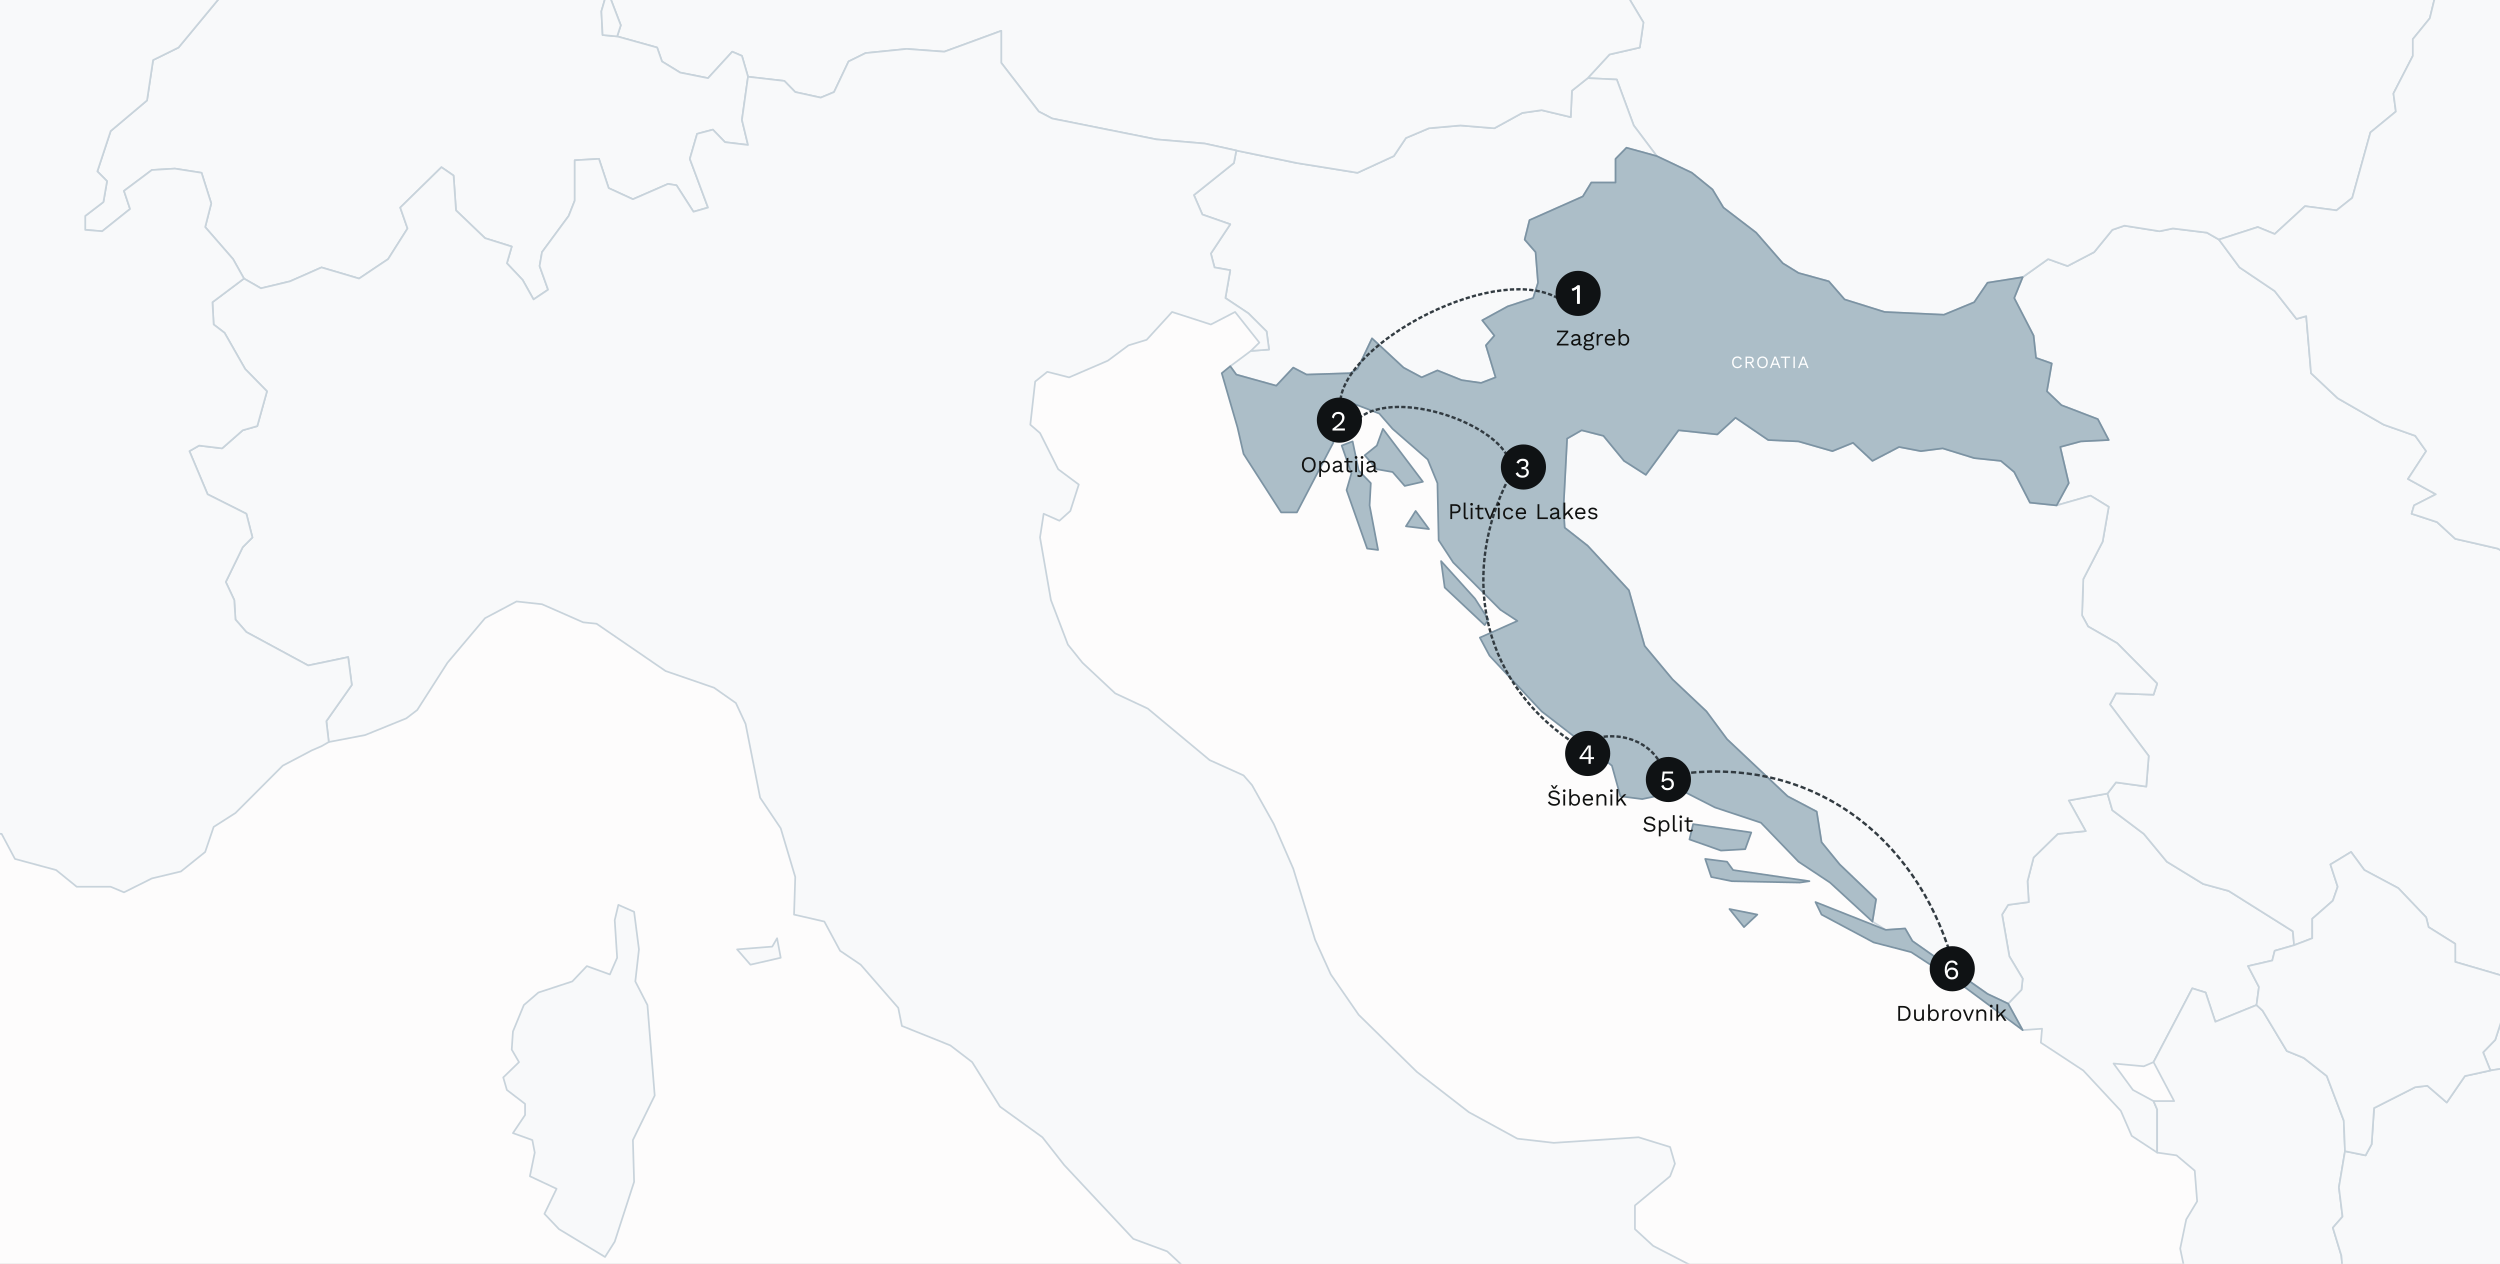 <?xml version="1.0" encoding="UTF-8"?>
<svg xmlns="http://www.w3.org/2000/svg" width="1440" height="728" viewBox="0 0 1440 728" fill="none">
  <rect x="0" y="0" width="1440" height="728" fill="#808080" stroke="none"/>
  <g clip-path="url(#clip0_2967_9171)">
    <rect width="1781" height="748.476" transform="translate(-203 -6)" fill="#FDFCFC"></rect>
    <path d="M902 176C882 181.5 856.244 248.16 872 273.501" stroke="#323B41" stroke-width="1.237" stroke-dasharray="2.47 1.24"></path>
    <mask id="mask0_2967_9171" style="mask-type:alpha" maskUnits="userSpaceOnUse" x="-321" y="-1013" width="2483" height="2236">
      <path d="M-320.47 -1012.85H2161.56V1222.7H-320.47V-1012.85Z" fill="#D9D9D9"></path>
    </mask>
    <g mask="url(#mask0_2967_9171)">
      <path d="M1213.91 457.062L1216.7 466.682L1234.85 480.31L1248.11 496.343L1269.05 509.17L1283.7 513.178L1320.69 536.426L1321.39 544.442L1310.23 547.649L1308.83 553.261L1294.87 556.467L1301.15 568.492L1299.76 578.914L1276.03 588.533L1270.44 571.699L1262.77 569.294L1240.43 611.781L1234.85 614.186L1217.4 612.583L1228.57 627.815L1240.43 634.228L1242.53 639.038V663.889L1227.87 654.269L1221.59 639.839L1199.95 616.591L1175.53 600.558L1176.22 592.542L1165.06 593.344L1156.68 578.112L1164.36 570.095L1165.06 563.682L1157.38 550.856L1153.19 526.806L1156.68 521.195L1168.55 519.591L1167.85 507.567L1171.34 493.938L1185.3 480.31L1201.35 478.707L1191.58 461.071L1213.91 457.062Z" fill="#F8F9FA" stroke="#C8D3DB" stroke-linecap="round" stroke-linejoin="round"></path>
      <path d="M1278.13 138.007L1289.99 154.04L1310.23 167.668L1322.79 183.701L1328.38 182.098L1331.17 214.966L1346.52 229.395L1373.04 244.627L1391.19 251.04L1397.47 259.858L1387 275.891L1403.05 284.709L1390.49 291.123L1389.09 295.933L1403.75 300.743L1414.22 310.362L1438.65 315.974L1449.12 321.585L1456.09 331.205L1465.17 329.602L1477.03 315.172L1488.9 311.164L1509.83 323.99L1492.39 338.42L1495.88 352.048L1507.04 359.263L1512.63 368.883L1506.35 374.494L1504.95 389.726L1490.29 397.742L1487.5 416.181L1491.69 435.42L1508.44 466.685L1528.68 478.71L1537.75 491.536L1548.92 499.552L1546.82 510.776L1535.66 524.403L1527.98 537.23L1515.42 538.032L1507.74 542.842V569.296L1517.51 592.544L1509.83 606.172L1502.86 608.577L1493.08 602.966L1477.03 609.379L1463.77 606.974L1449.81 614.189L1434.46 616.594L1430.27 606.172L1437.25 598.958L1445.63 573.305L1447.02 563.685L1414.22 554.065V543.643L1398.87 534.023L1397.47 528.412L1381.42 511.577L1361.88 501.156L1354.2 490.734L1342.33 497.949L1346.52 510.776L1343.73 518.792L1331.87 529.214V540.437L1321.4 544.445L1320.7 536.428L1283.71 513.181L1269.05 509.172L1248.11 496.346L1234.85 480.313L1216.71 466.685L1213.92 457.065L1218.8 450.652L1236.25 453.057L1237.65 435.42L1215.31 405.759L1218.8 399.346L1240.44 400.147L1242.53 393.734L1219.5 370.486L1202.75 360.867L1199.26 354.453L1199.96 333.61L1211.13 311.966L1214.61 291.924L1204.15 285.511L1184.6 291.123L1191.58 278.296L1186.7 257.453L1198.56 254.246L1214.61 253.445L1208.33 241.42L1187.4 233.403L1179.02 225.387L1181.81 209.354L1172.74 206.147L1171.34 193.321L1160.18 171.676L1165.06 159.652L1179.72 149.23L1190.89 153.238L1206.24 145.222L1216.71 132.395L1223.69 129.99L1243.93 133.197L1251.6 131.594L1271.15 133.999L1278.13 138.007Z" fill="#F8F9FA" stroke="#C8D3DB" stroke-linecap="round" stroke-linejoin="round"></path>
      <path d="M1413.52 -144.979H1423.99L1433.76 -126.541L1449.12 -120.127L1455.4 -111.309L1471.45 -108.103L1477.73 -102.491L1482.62 -88.863L1467.26 -70.425L1435.16 -61.607L1421.9 -42.367L1413.52 -34.351L1414.22 -20.723L1404.45 -9.499L1399.56 10.542L1389.79 22.567V32.187L1378.63 53.831L1380.02 64.253L1365.37 76.278L1354.9 113.955L1345.82 121.17L1327.68 118.765L1310.23 134.798L1300.46 130.79L1278.13 138.005L1271.15 133.996L1251.6 131.592L1243.93 133.195L1223.69 129.988L1216.71 132.393L1206.24 145.22L1190.89 153.236L1179.72 149.228L1165.06 159.649L1144.82 162.856L1137.15 174.079L1119.7 181.294L1085.5 179.691L1062.47 172.476L1053.4 162.054L1035.95 157.244L1026.87 151.633L1011.52 133.996L992.677 119.567L986.395 109.145L974.531 99.525L954.291 89.906L941.031 72.269L931.26 45.815L914.51 45.013L927.072 31.385L944.52 27.377L946.614 12.947L938.937 0.121L942.427 -5.491L939.635 -17.516L954.989 -27.136L958.479 -38.359L954.989 -47.177L936.843 -52.789L945.916 -64.012L963.364 -56.797L990.583 -59.202L985.697 -75.235L989.885 -90.466L994.073 -96.078L1008.73 -93.673L1038.04 -72.028L1049.21 -66.417L1082.01 -65.615L1130.86 -68.822L1135.05 -76.838L1131.56 -87.26L1134.35 -95.276L1144.13 -100.888L1174.14 -104.094L1190.89 -108.904L1197.87 -120.929L1202.75 -122.533L1227.18 -111.309L1262.07 -131.351L1273.24 -159.409L1285.8 -162.615L1304.65 -161.814L1322.09 -157.004L1354.2 -162.615L1363.97 -155.4L1379.32 -137.764L1383.51 -136.161L1413.52 -144.979Z" fill="#F8F9FA" stroke="#C8D3DB" stroke-linecap="round" stroke-linejoin="round"></path>
      <path d="M954.292 89.9L936.844 85.091L930.562 91.504V105.132H916.604L911.719 113.148L881.01 126.777L878.218 138L884.5 145.214L885.896 162.851L883.104 171.669L868.448 176.479L853.791 184.496L860.77 193.314L855.885 198.925L861.468 217.363L853.093 220.57L841.927 218.967L827.968 213.355L818.895 217.363L808.427 211.752L790.281 194.917L781.906 212.554L777.718 214.958L752.593 215.76L744.916 211.752L735.145 222.173L712.114 215.76L708.624 210.95L720.489 202.132L730.957 201.33L729.562 190.909L719.093 180.487L705.832 171.669L708.624 155.636L699.551 154.033L697.457 146.016L708.624 129.181L692.572 123.57L687.687 112.347L710.718 93.909L712.114 86.694L747.01 93.909L781.906 99.52L802.843 89.9L809.822 79.479L823.083 73.867L841.229 72.264L860.77 73.867L876.823 65.049L887.989 63.446L904.74 67.454L905.437 52.223L914.51 45.008L931.26 45.809L941.031 72.264L954.292 89.9Z" fill="#F8F9FA" stroke="#C8D3DB" stroke-linecap="round" stroke-linejoin="round"></path>
      <path d="M1299.76 578.915L1303.25 582.121L1317.21 605.369L1326.98 609.378L1340.24 619.799L1350.01 645.452L1350.71 663.088L1347.22 683.931L1349.31 700.766L1343.73 707.179L1348.61 723.212L1350.01 738.444L1358.39 756.08L1366.76 764.898L1375.83 784.138L1387 782.534L1396.07 791.353V800.171L1403.75 814.601L1398.17 835.444L1386.3 841.857L1377.93 866.708L1375.83 882.741L1371.65 886.749L1358.39 889.154L1346.52 899.576L1353.5 917.212L1347.22 922.824L1345.12 934.849L1340.24 940.46L1321.4 933.245L1316.51 913.204L1304.65 891.56L1270.45 870.716L1262.07 861.898L1264.86 849.873L1264.17 838.65L1254.4 819.411L1256.49 798.567L1262.07 780.931L1259.98 759.287L1260.68 742.452L1255.79 719.204L1259.28 702.369L1265.56 691.948L1264.17 674.311L1253.7 665.493L1242.53 663.89V639.039L1240.44 634.229H1252.3L1240.44 611.782L1262.77 569.295L1270.45 571.7L1276.03 588.534L1299.76 578.915Z" fill="#F8F9FA" stroke="#C8D3DB" stroke-linecap="round" stroke-linejoin="round"></path>
      <path d="M972.441 -168.228L966.159 -148.988L966.857 -142.575L978.024 -119.327L994.076 -96.079L989.889 -90.468L985.701 -75.237L990.587 -59.203L963.368 -56.798L945.92 -64.013L936.847 -52.79L954.993 -47.179L958.482 -38.36L954.993 -27.137L939.639 -17.517L942.43 -5.493L938.941 0.119L946.618 12.945L944.524 27.375L927.076 31.384L914.513 45.011L905.44 52.227L904.743 67.458L887.992 63.45L876.826 65.053L860.774 73.871L841.232 72.268L823.086 73.871L809.826 79.483L802.846 89.904L781.909 99.524L747.013 93.912L712.117 86.698L693.971 82.689L666.054 80.284L606.033 68.26L598.356 64.251L576.72 36.194V17.755L543.918 29.78L522.283 28.177L498.553 30.582L488.782 35.392L480.407 53.028L472.73 56.235L458.074 53.028L451.793 46.615L430.855 44.21L427.365 32.185L421.782 29.78L407.824 45.011L391.772 41.805L381.303 35.392L378.511 27.375L355.48 20.962L357.573 14.549L349.896 -5.493L356.876 -29.542L350.594 -35.154L362.459 -39.162L367.344 -43.17L391.772 -30.344L398.053 -19.121L406.428 -16.716L405.73 -6.294L416.897 -10.303L423.876 -23.129L425.272 -38.36L444.813 -39.162L463.657 -35.955L473.428 -20.724L499.949 -24.732L507.626 -31.947L534.845 -43.972L574.626 -47.98L575.324 -59.203L589.283 -56.798L599.752 -50.385L617.2 -54.393L624.877 -50.385L626.272 -41.567L634.648 -34.352L646.512 -31.146L648.606 -43.17L646.512 -58.402L634.648 -60.807L638.835 -71.228L638.137 -81.65L620.689 -104.096L624.877 -114.517L646.512 -128.947L666.752 -135.36L673.731 -143.377L678.616 -166.625L694.669 -159.41L703.742 -166.625L705.138 -189.071L720.492 -179.451L726.075 -169.03L753.294 -165.823L763.065 -171.435L780.513 -168.228L781.211 -177.046L790.284 -189.873H798.659L800.752 -215.526L809.128 -217.129L820.294 -210.716L830.065 -213.922L863.565 -200.294L874.034 -201.096L894.972 -187.468L921.493 -185.864L929.868 -193.079L965.461 -181.055L972.441 -168.228Z" fill="#F8F9FA" stroke="#C8D3DB" stroke-linecap="round" stroke-linejoin="round"></path>
      <path d="M1184.61 291.117L1204.15 285.506L1214.62 291.919L1211.13 311.96L1199.96 333.605L1199.26 354.448L1202.75 360.861L1219.5 370.481L1242.53 393.729L1240.44 400.142L1218.8 399.34L1215.31 405.754L1237.65 435.415L1236.25 453.051L1218.8 450.646L1213.92 457.06L1191.59 461.068L1201.36 478.704L1185.3 480.307L1171.35 493.935L1167.86 507.564L1168.55 519.588L1156.69 521.192L1153.2 526.803L1157.39 550.853L1165.06 563.679L1164.37 570.092L1156.69 578.109L1144.83 572.497L1101.55 542.035L1097.37 534.82L1086.2 535.621L1078.52 530.812L1080.62 517.985L1059.68 497.944L1049.21 485.117L1046.42 467.481L1029.67 458.663L994.772 425.795L982.908 409.762L963.366 391.324L947.314 372.084L938.241 340.018L914.512 314.365L901.251 303.944L900.553 292.721L902.647 252.638L911.022 247.828L923.584 251.035L935.449 265.464L948.012 273.481L966.856 247.828L989.189 250.233L999.658 240.613L1018.5 253.44L1035.95 254.241L1055.49 259.853L1067.36 255.043L1078.52 265.464L1093.88 257.448L1106.44 259.853L1119 258.249L1137.15 263.861L1152.5 265.464L1160.18 271.878L1169.25 289.514L1184.61 291.117Z" fill="#F8F9FA" stroke="#C8D3DB" stroke-linecap="round" stroke-linejoin="round"></path>
      <path d="M318.486 -54.391L324.069 -45.573L342.215 -35.152H350.59L356.871 -29.54L349.892 -5.49L346.403 6.534L347.1 20.163L355.476 20.964L378.507 27.378L381.299 35.394L391.767 41.807L407.819 45.014L421.778 29.782L427.361 32.188L430.851 44.212L427.361 69.063L430.851 83.493L417.59 81.89L410.611 74.675L401.538 77.08L397.351 91.51L407.819 119.568L399.444 121.972L389.674 106.741L384.788 105.939L364.548 114.758L350.59 108.344L345.007 91.51L331.048 92.311V115.559L327.559 124.378L312.204 145.22L310.809 153.237L315.694 166.865L307.319 172.477L301.038 161.253L291.965 151.634L294.756 142.014L279.402 137.204L262.652 121.171L261.256 101.129L254.277 96.32L230.548 119.568L234.736 131.592L223.569 149.229L206.819 160.452L185.183 154.039L167.037 162.055L150.287 166.063L140.516 160.452L134.235 149.229L118.183 130.791L121.672 117.162L116.089 99.526L100.735 97.121L87.474 97.923L71.422 109.948L74.912 120.369L58.86 133.196L49.089 132.394V124.378L59.558 116.361L61.651 104.336L56.068 98.725L63.745 75.477L84.683 57.84L88.172 34.592L102.829 27.378L129.35 -4.689L133.537 -11.903L124.464 -20.722L137.027 -31.945H144.704L150.287 -25.532L169.131 -27.936L174.714 -39.16L185.183 -44.771L192.162 -42.366L211.704 -41.565L234.736 -46.375L252.881 -44.771L251.486 -56.796L260.558 -66.416H269.632L279.402 -58.4L284.986 -60.003L292.663 -52.788L318.486 -54.391Z" fill="#F8F9FA" stroke="#C8D3DB" stroke-linecap="round" stroke-linejoin="round"></path>
      <path d="M1705.95 1457.52H1722L1733.87 1449.51L1749.22 1479.17L1761.09 1478.37L1785.51 1471.15L1811.34 1472.76L1821.11 1480.77L1839.25 1482.38L1855.3 1486.38L1878.34 1480.77L1881.13 1483.98L1881.83 1506.42L1890.2 1508.03L1895.09 1502.42L1906.95 1497.61H1919.51L1930.68 1491.19L1927.89 1519.25L1921.61 1522.46L1890.9 1521.66L1834.37 1529.67L1797.38 1532.88L1792.49 1531.28L1787.61 1513.64L1764.58 1504.82L1721.3 1496.81L1710.84 1493.6L1689.2 1495.2L1681.52 1487.19L1678.73 1472.76L1680.13 1457.52L1689.9 1459.93L1692.69 1448.71L1705.95 1457.52ZM2008.85 1466.34L1997.68 1449.51L2005.36 1445.5L2013.73 1464.74L2008.85 1466.34ZM1627.09 1374.95L1617.31 1376.56L1612.43 1358.92L1615.92 1350.9L1630.57 1367.74L1627.09 1374.95ZM2064.68 1407.82L2052.82 1404.62L2055.61 1390.19L2050.72 1377.36L2066.77 1355.71L2089.11 1345.29L2095.39 1352.51L2089.11 1372.55L2082.83 1382.97L2085.62 1390.99L2074.45 1392.59L2064.68 1407.82ZM1932.08 1325.25L1921.61 1334.87L1915.33 1330.06L1928.59 1320.44L1932.08 1325.25ZM1975.35 1307.61V1302L1984.42 1293.19L2001.87 1285.17L2010.24 1289.98L1992.79 1301.2L1982.33 1302L1975.35 1307.61ZM1820.41 1264.33L1814.13 1274.75L1805.05 1269.14L1807.85 1259.52L1815.52 1254.71L1820.41 1264.33ZM1845.53 1277.15L1837.86 1281.96L1828.09 1264.33L1841.35 1248.29L1847.63 1253.9L1848.33 1268.33L1845.53 1277.15ZM1883.22 1206.61L1887.41 1193.78L1898.58 1192.98V1201.8L1883.22 1206.61ZM1731.77 1201L1724.79 1197.79L1727.59 1188.17L1735.26 1192.18L1731.77 1201ZM1952.32 1171.33L1971.86 1176.95L1966.97 1184.96L1955.81 1192.18L1943.94 1184.96L1935.57 1175.34L1952.32 1171.33ZM1417.01 1172.14L1419.8 1181.76L1412.13 1189.77L1400.96 1180.15L1392.58 1165.72L1398.87 1156.9L1405.15 1166.52L1417.01 1172.14ZM1787.61 1177.75L1777.84 1176.95L1761.09 1160.11L1767.37 1148.89L1773.65 1158.51L1782.72 1159.31L1787.61 1177.75ZM1387.7 1099.99L1389.79 1114.42L1396.07 1116.82L1405.15 1129.65L1403.75 1139.27L1389.09 1132.85L1382.12 1134.46L1374.44 1118.42L1365.37 1120.03L1369.55 1105.6L1379.32 1106.4L1387.7 1099.99ZM1881.83 1120.03L1874.15 1127.24L1861.59 1113.61L1871.36 1103.19L1856.7 1083.95L1856 1075.94L1870.66 1071.93L1879.73 1079.14L1883.92 1088.76L1886.71 1109.61L1881.83 1120.03ZM1391.89 1071.13L1382.81 1071.93L1380.02 1064.71L1385.6 1045.47L1393.28 1047.88L1394.68 1067.92L1391.89 1071.13ZM1633.37 1027.84L1639.65 1041.47L1678.03 1061.51L1697.57 1063.91L1709.44 1084.76L1708.04 1089.57L1718.51 1120.03L1726.19 1127.24L1745.03 1129.65L1747.83 1144.88L1741.54 1151.29L1728.28 1145.68L1713.63 1132.85L1710.84 1122.43L1695.48 1099.19L1670.36 1097.58L1659.89 1091.97L1655.7 1078.34L1645.23 1071.13L1631.27 1055.9L1620.8 1047.08L1599.87 1038.26L1595.68 1032.65L1608.94 1022.23L1623.6 1018.22L1633.37 1027.84ZM1897.88 981.342L1897.18 988.557L1910.44 1000.58L1915.33 1008.6L1906.95 1025.43L1879.03 1019.02L1873.45 1012.61L1884.62 1002.19L1878.34 998.177L1869.96 1010.2L1854.61 1004.59L1848.33 997.375L1853.21 986.152L1863.68 986.954L1875.54 980.541V975.731L1891.6 974.127L1897.88 981.342ZM1330.47 968.516L1321.4 970.921L1313.02 964.507L1304.65 949.276L1289.29 931.64L1294.18 922.821L1305.34 919.615L1315.12 929.235L1307.44 938.854L1313.02 944.466L1319.3 963.706L1330.47 968.516ZM1803.66 899.574L1798.77 910.797L1798.08 921.218L1771.55 915.607L1769.46 897.168L1784.81 896.367L1790.4 902.78L1797.38 895.566L1803.66 899.574ZM1820.41 844.26L1810.64 847.466L1798.77 837.044L1808.54 833.036L1820.41 844.26ZM1737.36 820.21L1726.19 825.02L1713.63 816.202L1721.3 797.764L1730.38 798.565L1737.36 808.987V820.21ZM1848.33 806.582L1844.84 800.97L1830.18 791.351L1798.08 786.54L1782.02 779.326L1775.74 780.929L1761.78 772.912L1753.41 776.119L1735.96 789.747L1725.49 788.144L1714.33 780.127L1698.97 783.334L1687.11 798.565L1674.54 806.582L1661.98 803.375H1645.93L1644.53 812.193L1658.49 829.028L1655 837.044L1658.49 845.061L1673.15 845.863L1690.6 856.284L1685.71 861.896L1663.38 852.276L1655 851.475L1646.63 861.094L1671.05 882.739L1674.54 893.962L1670.36 901.177L1659.89 894.764L1642.44 869.111L1620.8 864.301L1618.01 869.111L1626.39 888.35L1646.63 901.979L1642.44 906.788L1621.5 898.772L1613.82 885.946L1611.03 869.913L1572.65 847.466L1562.88 825.02L1547.52 835.442L1550.31 851.475L1546.13 881.937L1548.92 892.359L1573.35 922.02L1582.42 943.665L1600.56 960.499L1618.71 986.152L1623.6 1000.58L1614.52 1009.4L1605.45 1005.39L1607.54 990.16L1592.19 980.541L1578.93 990.16L1589.4 1008.6L1592.89 1018.22L1590.1 1028.64L1578.93 1035.05L1560.78 1035.85L1577.53 1047.08L1600.56 1055.09L1611.73 1063.91L1622.2 1064.71L1634.06 1081.55L1652.21 1086.36L1664.07 1103.19L1678.03 1107.2L1689.9 1113.61L1696.88 1130.45L1698.97 1153.7L1703.16 1170.53L1703.86 1184.16L1696.18 1188.17L1687.11 1175.34L1657.79 1146.48L1650.81 1143.28L1643.84 1148.89L1623.6 1152.9L1610.33 1163.32L1620.8 1173.74L1621.5 1183.36L1627.09 1195.38L1641.04 1198.59L1655 1217.83L1634.06 1225.85L1626.39 1231.46L1620.8 1227.45L1619.41 1217.83L1589.4 1200.19L1585.21 1205L1590.1 1224.24L1599.17 1237.07L1614.52 1271.54L1623.6 1301.2L1622.2 1318.04L1629.18 1330.06L1629.88 1342.09L1618.01 1332.47L1602.66 1312.43L1597.07 1300.4L1581.72 1301.2L1572.65 1327.66L1574.04 1342.89L1562.88 1334.07L1561.48 1310.82L1546.82 1288.38L1540.54 1285.17L1531.47 1269.94L1521 1274.75L1520.3 1297.99L1517.51 1306.01L1502.16 1290.78L1486.11 1262.72L1484.71 1248.29L1494.48 1234.66L1492.39 1225.04L1481.22 1205L1466.56 1192.98L1458.19 1188.97L1453.3 1176.14L1439.34 1165.72V1157.71L1453.3 1144.08L1460.28 1123.23L1473.54 1127.24L1483.31 1125.64L1497.27 1106.4L1508.44 1107.2L1535.66 1124.04L1564.97 1133.66L1579.63 1141.67L1588 1150.49L1599.17 1152.9L1595.68 1141.67L1601.26 1138.47H1615.92L1617.31 1125.64L1603.36 1120.83L1597.77 1122.43L1581.02 1111.21L1564.97 1104.8L1549.62 1092.77L1541.24 1103.19H1532.87L1509.14 1095.98L1494.48 1101.59L1465.17 1107.2L1457.49 1096.78L1439.34 1104.8L1432.37 1099.19L1419.11 1065.52L1407.24 1050.28L1398.87 1046.28L1397.47 1031.04L1407.94 1029.44L1424.69 1036.66L1430.97 1031.85L1426.78 1019.02L1409.33 1017.42L1396.77 1021.42L1377.23 1003.79L1366.76 990.16L1351.41 981.342L1339.54 954.086L1321.4 933.243L1340.24 940.458L1345.13 934.846L1347.22 922.821L1353.5 917.21L1346.52 899.574L1358.39 889.152L1371.65 886.747L1375.83 882.739L1377.93 866.706L1386.3 841.855L1398.17 835.442L1403.75 814.598L1396.07 800.169V791.351L1428.18 788.945L1434.46 784.136L1450.51 788.945L1467.26 778.524L1479.13 758.483L1484.71 756.078L1505.65 752.871L1528.68 757.681L1548.92 749.665L1550.31 732.83L1564.27 730.425L1585.21 732.028L1592.19 724.012L1608.94 722.408L1627.09 724.012L1648.02 715.194L1661.28 713.59L1662.68 706.375L1691.99 707.177L1703.16 703.169L1711.53 716.796L1728.28 728.02L1734.56 723.21L1760.39 732.83L1772.25 741.648L1795.98 734.433L1818.31 731.227L1830.88 733.631L1848.33 724.012L1849.72 717.598L1843.44 695.954L1838.55 687.937L1849.72 679.119L1860.89 683.127L1869.26 685.532L1885.32 697.557L1891.6 722.408L1867.87 742.449L1871.36 777.722L1853.91 803.375L1848.33 806.582Z" fill="#F8F9FA" stroke="#C8D3DB" stroke-linecap="round" stroke-linejoin="round"></path>
      <path d="M996.166 523.596L1012.22 526.803L1004.54 534.018L996.166 523.596ZM1086.2 535.621L1097.36 534.82L1101.55 542.034L1144.82 572.497L1156.69 578.109L1165.06 593.34L1131.56 568.489L1100.85 548.447L1079.22 542.836L1049.21 526.803L1045.72 519.588L1086.2 535.621ZM1042.23 507.563L1036.65 508.365L997.561 507.563L985.697 505.158L982.207 494.737L994.77 496.34L998.259 501.15L1042.23 507.563ZM1005.24 489.125L991.28 489.927L973.134 483.514L975.228 474.696L1008.73 479.505L1005.24 489.125ZM857.28 356.852L855.186 360.059L832.154 338.414L830.061 323.183L849.602 344.828L857.28 356.852ZM823.082 304.745L809.821 303.142L815.404 294.323L823.082 304.745ZM793.769 316.77L787.488 315.968L775.623 282.299L778.415 272.679L772.831 256.646L779.113 254.241L782.602 271.075L789.582 278.29L788.884 291.117L793.769 316.77ZM819.592 277.489L809.123 279.894L802.144 271.877L793.071 270.274L786.092 262.257L793.071 256.646L796.561 247.026L819.592 277.489ZM1165.06 159.646L1160.18 171.67L1171.34 193.315L1172.74 206.141L1181.81 209.348L1179.02 225.381L1187.4 233.398L1208.33 241.414L1214.61 253.439L1198.56 254.241L1186.7 257.447L1191.58 278.29L1184.6 291.117L1169.25 289.513L1160.18 271.877L1152.5 265.464L1137.15 263.861L1119 258.249L1106.44 259.852L1093.87 257.447L1078.52 265.464L1067.35 255.042L1055.49 259.852L1035.95 254.241L1018.5 253.439L999.655 240.613L989.186 250.232L966.853 247.828L948.009 273.48L935.447 265.464L923.582 251.034L911.019 247.828L902.644 252.638L900.551 292.72L901.249 303.943L914.509 314.365L938.238 340.018L947.311 372.084L963.363 391.323L982.905 409.761L994.77 425.794L1029.67 458.663L1046.42 467.48L1049.21 485.117L1059.68 497.943L1080.61 517.985L1078.52 530.811L1054.09 508.365L1035.95 496.34L1014.31 473.894L987.791 465.076L968.947 455.456L945.915 460.265L933.353 458.663L928.467 441.026L887.988 409.761L857.978 377.695L852.394 367.274L874.03 357.654L864.259 351.241L837.04 323.985L828.665 311.158L827.967 278.29L822.384 264.662L802.144 247.026L794.467 238.208L779.81 232.596L770.04 239.811L767.946 255.042L747.008 295.125H737.935L716.3 261.456L712.81 246.224L703.737 214.96L708.623 210.951L712.112 215.761L735.144 222.175L744.915 211.753L752.592 215.761L777.717 214.96L781.904 212.555L790.279 194.918L808.425 211.753L818.894 217.365L827.967 213.356L841.925 218.968L853.092 220.571L861.467 217.365L855.884 198.927L860.769 193.315L853.79 184.497L868.446 176.48L883.103 171.67L885.894 162.852L884.498 145.216L878.217 138.001L881.009 126.778L911.717 113.15L916.603 105.133H930.561V91.505L936.842 85.092L954.29 89.902L974.53 99.522L986.395 109.141L992.676 119.563L1011.52 133.993L1026.87 151.629L1035.95 157.241L1053.4 162.051L1062.47 172.472L1085.5 179.687L1119.7 181.29L1137.15 174.075L1144.82 162.852L1165.06 159.646Z" fill="#ACBEC8" stroke="#7C93A3" stroke-linecap="round" stroke-linejoin="round"></path>
      <path d="M936.144 1120.03L927.769 1140.07L908.227 1174.54L897.758 1215.43L899.852 1231.46L911.019 1242.68L906.133 1246.69L917.3 1261.12L917.998 1271.54L905.435 1286.78L902.644 1300.4L903.342 1312.43L883.102 1307.62L873.331 1310.02L847.508 1298.8L834.248 1276.35L813.31 1260.32H792.373L782.602 1256.31L762.362 1241.08L741.424 1229.86L723.279 1213.02L711.414 1209.82L700.945 1201.8H680.705L664.653 1188.97L655.58 1170.54L664.653 1140.87L674.424 1134.46L680.705 1124.84L696.757 1143.28L709.32 1136.87L719.091 1124.04L735.841 1124.84L739.331 1132.06L749.101 1134.46L766.549 1147.29L776.32 1150.49L800.05 1142.48L820.987 1145.68L840.529 1141.68L852.394 1136.87L860.769 1128.85L870.539 1126.44L894.967 1128.85L908.925 1119.23L914.508 1120.83L928.467 1111.21L936.144 1120.03ZM389.673 787.345L394.558 794.56L407.121 834.642L402.933 847.469L393.86 863.502L399.444 885.948L395.256 978.138L391.069 1001.39L384.788 1004.59L364.548 994.973L354.079 997.378L345.704 992.568L343.61 1016.62L331.048 1033.45L310.11 1031.85L305.225 1027.04L288.475 996.576L285.683 962.105L289.87 951.684V931.643L297.548 930.841V917.213L284.985 907.593V892.362L289.87 881.138L289.173 860.295L283.589 853.08L278.006 834.642L262.652 815.403L263.349 788.147L287.079 792.956L296.152 790.551L317.787 778.527L332.444 758.485L342.214 754.477L352.683 740.047L357.569 747.262L372.923 753.676L381.298 765.7L387.579 769.709L382.694 780.932L389.673 787.345ZM447.6 540.436L449.694 551.659L432.246 555.667L424.569 546.849L444.809 545.246L447.6 540.436ZM712.112 86.7L710.716 93.915L687.685 112.353L692.57 123.576L708.622 129.188L697.455 146.022L699.549 154.039L708.622 155.642L705.831 171.675L719.091 180.494L729.56 190.915L730.956 201.336L720.487 202.138L725.372 197.328L711.414 179.692L697.455 186.907L675.122 179.692L660.466 195.725L649.997 198.931L638.132 207.75L615.799 217.369L603.236 214.163L596.257 219.775L593.465 244.626L599.049 249.436L609.518 270.279L621.382 279.097L616.497 294.328L610.215 299.94L601.143 295.932L599.049 309.56L605.33 345.634L615.101 371.287L623.476 381.708L642.32 399.345L661.164 408.163L696.757 437.824L716.299 446.642L721.185 452.254L733.747 474.7L744.914 500.353L757.477 541.237L766.549 561.279L782.602 584.526L816.102 617.395L846.112 640.642L874.029 655.874L894.967 658.279L943.821 655.072L961.967 660.684L964.759 670.303L961.967 677.519L941.727 694.353V707.981L952.196 717.601L1001.75 743.254L1052 764.097L1067.35 775.32L1086.2 792.155L1130.86 815.403L1138.54 826.626L1166.46 850.675L1179.02 869.915L1182.51 884.345L1172.04 919.618L1160.87 915.61L1147.61 905.188L1125.98 861.899L1091.08 857.891L1070.84 847.469L1065.96 836.246L1049.9 833.039L1040.83 840.254L1031.06 856.287L1020.59 880.337L1010.12 914.808V928.436L1017.8 942.064L1038.04 950.081L1054.79 962.105L1065.96 974.932L1068.05 1005.39L1074.33 1022.23L1068.05 1032.65L1054.79 1030.25L1037.34 1035.86L1025.48 1047.08L1020.59 1058.3L1024.08 1085.56L1021.99 1096.78L998.957 1116.82L987.79 1136.87L980.811 1155.3H950.8L943.123 1143.28L942.425 1125.64L946.613 1115.22L957.779 1109.61L964.061 1087.16L960.571 1071.13L968.248 1058.3L987.79 1052.69V1029.44L978.019 1019.02L968.248 978.138L951.498 943.667L941.727 913.204L934.05 898.775L924.279 890.758L898.456 888.353L866.352 867.51L864.258 858.692L868.446 849.874L860.769 827.428L846.81 813.8L828.664 818.609L820.289 817.808L819.591 805.783L805.633 795.362L786.789 793.758L781.904 788.147L763.758 756.08L751.893 742.452L735.841 743.254L708.622 736.039L694.664 741.651L672.33 720.807L652.789 713.593L613.007 671.105L600.445 655.072L576.017 637.436L559.965 611.783L547.403 602.163L519.486 590.94L517.392 580.518L495.757 555.667L483.892 547.651L474.819 530.816L457.371 526.808L458.069 505.163L449.694 477.105L437.829 459.469L429.454 416.981L423.871 404.956L411.308 396.138L383.392 386.518L343.61 359.262L335.933 358.46L312.204 348.039L297.548 346.436L279.402 356.056L257.766 381.708L240.318 408.965L234.037 413.774L210.308 423.394L189.37 427.403L187.974 415.378L202.631 394.535L200.537 378.502L177.505 383.312L141.911 364.072L135.63 356.857L134.932 345.634L130.047 335.213L139.818 315.171L145.401 309.56L141.911 295.932L119.578 284.708L109.109 259.857L114.693 256.651L127.953 258.254L139.818 247.832L148.193 245.427L153.776 225.386L141.214 212.56L129.349 191.717L123.068 186.907L122.37 174.08L140.516 160.452L150.287 166.064L167.037 162.055L185.183 154.039L206.818 160.452L223.568 149.229L234.735 131.593L230.547 119.568L254.277 96.32L261.256 101.13L262.652 121.171L279.402 137.204L294.756 142.014L291.964 151.634L301.037 161.254L307.318 172.477L315.693 166.865L310.808 153.237L312.204 145.221L327.558 124.378L331.048 115.56V92.312L345.006 91.51L350.589 108.345L364.548 114.758L384.788 105.94L389.673 106.741L399.444 121.973L407.819 119.568L397.35 91.51L401.538 77.08L410.61 74.675L417.59 81.89L430.85 83.493L427.361 69.064L430.85 44.212L451.788 46.617L458.069 53.031L472.725 56.237L480.402 53.031L488.778 35.394L498.548 30.584L522.278 28.18L543.913 29.783L576.715 17.758V36.196L598.351 64.254L606.028 68.262L666.049 80.287L693.966 82.692L712.112 86.7Z" fill="#F8F9FA" stroke="#C8D3DB" stroke-linecap="round" stroke-linejoin="round"></path>
      <path d="M355.473 20.964L347.098 20.163L346.4 6.535L349.89 -5.49L357.567 14.551L355.473 20.964Z" fill="#F8F9FA" stroke="#C8D3DB" stroke-linecap="round" stroke-linejoin="round"></path>
      <path d="M1502.86 608.576L1525.89 634.229L1549.62 648.659L1561.48 675.114L1567.76 683.13L1564.27 696.758V730.427L1550.32 732.832L1548.92 749.667L1528.68 757.684L1505.65 752.874L1484.71 756.08L1479.13 758.485L1467.26 778.527L1450.51 788.948L1434.46 784.138L1428.18 788.948L1396.07 791.353L1387 782.535L1375.84 784.138L1366.76 764.898L1358.39 756.08L1350.01 738.444L1348.62 723.213L1343.73 707.18L1349.31 700.766L1347.22 683.932L1350.71 663.089L1362.57 665.494L1366.06 659.081L1367.46 638.237L1391.19 626.212L1398.17 625.411L1409.34 635.031L1419.8 619.799L1434.46 616.593L1449.81 614.188L1463.77 606.973L1477.03 609.378L1493.09 602.965L1502.86 608.576Z" fill="#F8F9FA" stroke="#C8D3DB" stroke-linecap="round" stroke-linejoin="round"></path>
      <path d="M1974.65 218.97L1985.12 231.796L1997.68 239.011L2025.6 246.226L2029.78 236.606L2036.07 239.011L2047.23 235.003L2062.59 224.581L2077.94 222.978L2093.29 228.589L2106.56 243.019L2105.16 277.49L2100.27 294.325L2057 304.746L2059.79 299.937L2054.91 283.903L2047.93 275.887L2041.65 284.705L2045.84 298.333L2040.95 309.556L2039.55 328.796L2043.74 336.011L2032.58 352.044L2029.09 362.465L2034.67 400.945L2031.88 430.606H2017.92L1999.77 426.598L1984.42 420.986L1966.97 400.143L1955.11 404.151L1948.83 399.341L1926.49 396.135L1895.09 377.697L1874.85 380.904L1844.14 388.118L1821.8 397.738L1798.77 414.573L1790.4 427.399L1779.23 434.614L1763.18 439.424L1733.87 437.821L1668.26 424.193L1650.81 428.201L1626.39 424.994L1589.4 416.978L1562.18 414.573L1536.36 419.383L1530.07 404.953L1542.64 388.92L1512.63 368.879L1507.04 359.259L1495.88 352.044L1492.39 338.416L1509.83 323.986L1488.9 311.16L1477.03 315.168L1465.17 329.598L1456.09 331.201L1449.12 321.581L1438.65 315.97L1414.22 310.358L1403.75 300.738L1389.09 295.928L1390.49 291.118L1403.05 284.705L1387 275.887L1397.47 259.854L1391.19 251.036L1373.04 244.623L1346.52 229.391L1331.17 214.961L1328.38 182.093L1322.79 183.697L1310.23 167.664L1289.99 154.036L1278.12 138.003L1300.46 130.788L1310.23 134.796L1327.68 118.763L1345.82 121.168L1354.9 113.953L1365.36 76.275L1380.02 64.251L1378.63 53.829L1389.79 32.184V22.564L1399.56 10.54L1404.45 -9.502L1414.22 -20.725L1413.52 -34.353L1421.9 -42.369L1435.16 -61.609L1467.26 -70.427L1482.62 -88.865L1497.27 -96.08L1503.55 -105.7H1508.44L1527.28 -93.675L1546.13 -94.477L1594.28 -83.254L1619.41 -88.865L1627.78 -86.46L1657.79 -60.006L1672.45 -64.014L1679.43 -73.634L1703.16 -84.055L1761.78 -93.675L1769.46 -108.907L1770.86 -120.13L1796.68 -126.543H1811.34L1828.78 -113.716L1846.23 -89.667L1867.17 -50.386L1877.64 -39.964L1895.09 -14.312L1909.74 0.118L1918.82 13.746L1939.75 30.581L1949.52 53.829L1959.29 72.267L1962.78 95.515L1956.5 133.994L1957.2 154.837L1966.97 194.92L1960.69 200.532L1974.65 218.97Z" fill="#F8F9FA" stroke="#C8D3DB" stroke-linecap="round" stroke-linejoin="round"></path>
      <path d="M2290.81 125.978V130.788L2263.59 124.375L2257.31 117.16L2290.81 125.978ZM2106.56 243.02L2093.29 228.59L2077.94 222.979L2062.59 224.582L2047.23 235.003L2036.07 239.012L2029.78 236.607L2025.6 246.226L1997.68 239.012L1985.12 231.797L1974.65 218.97L1982.33 213.359L1996.28 211.755L1999.08 203.739L1995.59 192.516L2013.03 169.268V158.846L2029.09 145.218L2031.88 129.185L2024.9 115.557L2021.41 98.722L2038.86 85.896L2053.51 93.912L2066.77 95.516L2081.43 101.929L2092.6 97.119L2100.97 107.54L2121.21 104.334L2125.4 98.722L2105.16 85.094L2103.76 61.846L2096.78 49.02L2082.13 42.606L2068.17 32.185L2061.89 16.953V-2.286L2041.65 -18.319L2025.6 -27.939L2021.41 -37.559L2025.6 -62.41L2021.41 -80.848L2011.64 -92.071L2001.87 -86.46L1992.1 -94.476L1982.33 -109.708L1943.24 -114.518L1939.05 -124.137L1921.61 -126.542L1896.48 -145.782L1872.05 -153.799L1860.89 -145.782L1855.3 -148.187L1846.93 -140.17L1819.01 -140.972L1814.13 -142.575L1798.07 -131.352L1796.68 -126.542L1770.86 -120.129L1769.46 -108.906L1761.78 -93.675L1703.16 -84.055L1679.43 -73.633L1672.45 -64.013L1657.79 -60.005L1627.78 -86.46L1619.41 -88.865L1594.28 -83.253L1546.13 -94.476L1527.28 -93.675L1508.44 -105.699H1503.55L1497.27 -96.079L1482.62 -88.865L1477.73 -102.493L1471.45 -108.104L1455.4 -111.311L1449.12 -120.129L1433.76 -126.542L1423.99 -144.98H1413.52L1412.82 -165.022L1423.99 -178.65L1429.57 -201.898L1440.04 -225.947L1463.07 -220.336L1465.86 -227.551L1452.6 -238.774L1453.3 -253.204L1442.83 -283.667L1447.02 -291.683L1470.75 -326.956L1487.5 -348.6L1521 -385.476L1541.94 -389.485L1550.31 -403.914L1549.62 -414.336L1537.05 -435.179L1545.43 -445.6L1535.66 -453.617L1522.4 -476.063L1503.55 -498.509V-508.931L1495.18 -523.361L1494.48 -534.584L1502.16 -538.592L1515.42 -536.187L1523.09 -532.179L1536.36 -541.799L1547.52 -554.625L1553.1 -565.848L1594.28 -569.857L1610.33 -573.865L1627.08 -574.667L1681.52 -571.46L1726.89 -559.435L1769.46 -552.22H1785.51L1798.07 -535.386L1805.05 -532.98L1825.99 -533.782L1833.67 -530.576L1839.25 -519.353L1847.63 -532.98L1860.89 -528.972L1874.15 -534.584L1909.74 -526.567L1915.33 -516.146L1922.3 -513.741L1926.49 -522.559L1953.01 -535.386L1970.46 -511.336L1974.65 -507.328L1990.7 -513.741L2040.25 -518.551L2054.21 -509.733L2057.7 -500.113L2076.54 -492.898L2082.13 -504.121L2069.57 -532.98L2076.54 -559.435L2082.13 -569.055L2097.48 -587.493L2105.16 -591.501L2117.02 -588.295L2126.79 -594.708L2161.69 -593.906L2179.84 -587.493L2191.7 -588.295L2204.26 -595.51L2207.75 -614.749L2218.92 -619.559L2244.74 -612.344L2251.72 -613.146L2270.57 -622.766L2281.73 -624.369L2295.69 -621.964L2319.42 -623.567L2336.87 -612.344L2346.64 -601.121L2358.5 -579.477L2386.42 -555.427L2385.72 -547.41L2365.48 -543.402L2374.56 -528.171L2378.05 -512.138L2386.42 -498.509L2383.63 -490.493L2405.26 -489.691L2425.5 -481.675L2454.12 -485.683L2464.59 -468.047L2477.85 -466.443L2479.24 -459.229L2489.02 -436.782L2495.3 -427.964L2493.9 -413.534L2497.39 -405.518L2510.65 -392.691L2515.54 -384.675L2523.21 -381.468L2539.27 -392.691L2558.81 -389.485L2577.65 -373.452H2593.7L2605.57 -364.633L2615.34 -375.055L2645.35 -382.27L2661.4 -390.286L2668.38 -389.485L2684.43 -375.055L2687.92 -365.435L2698.39 -352.608L2731.19 -329.361L2740.27 -334.171L2746.55 -346.195L2764.69 -334.972L2781.44 -333.369L2806.57 -318.137L2816.34 -317.336L2827.51 -322.146L2841.46 -307.716L2854.72 -306.113L2885.43 -287.675L2905.67 -290.08L2912.65 -283.667L2911.95 -270.038L2918.93 -262.823L2918.24 -241.98L2906.37 -225.146L2890.32 -218.733L2898 -206.708L2919.63 -199.493L2913.35 -192.278L2903.58 -193.881L2898 -185.865L2895.9 -167.427L2913.35 -161.815L2921.73 -139.369V-130.551L2930.1 -128.146L2921.03 -90.468L2920.33 -76.038L2891.02 -74.435L2849.14 -76.84L2842.86 -75.237L2836.58 -60.005L2820.53 -48.782L2808.66 -47.179L2803.08 -40.765V-22.328L2800.29 -11.906L2807.96 -6.294L2803.08 6.532L2806.57 16.953L2803.08 17.755L2773.07 16.152L2749.34 18.557L2734.68 37.797H2724.21L2701.88 49.821L2692.11 63.45L2682.34 57.036L2660.7 61.044L2648.84 69.863L2627.2 69.061L2611.15 73.871L2579.05 104.334L2569.97 105.135L2562.99 97.119L2551.83 117.962L2535.08 127.582L2539.27 152.433L2558.81 188.507L2583.93 219.772L2595.8 230.995L2612.55 236.607L2634.18 225.383L2650.93 228.59L2662.8 218.97L2673.27 218.169L2699.09 226.185L2691.41 246.226L2689.32 267.069L2676.06 271.879L2660.7 271.078L2645.35 274.284L2626.51 262.259H2609.06L2601.38 277.491L2585.33 287.912L2581.14 299.136L2562.99 296.731L2548.34 298.334L2528.8 309.557L2515.54 332.003L2499.48 346.433L2486.22 350.441L2472.27 349.64L2463.19 344.83L2442.95 330.4L2447.84 314.367L2451.33 286.309L2442.95 263.061L2426.9 251.838L2415.73 253.441L2409.45 251.036L2383.63 231.797L2370.37 230.193L2357.11 234.202L2346.64 224.582L2371.07 201.334L2395.49 182.094L2407.36 180.491L2422.01 170.871L2437.37 158.044L2428.3 139.607L2415.04 144.417L2399.68 135.598L2393.4 129.185L2371.76 135.598L2359.2 134.797L2332.68 141.21L2319.42 134.797L2291.5 118.764L2273.36 116.359V108.342L2285.92 105.937L2286.62 97.921L2260.1 93.111L2259.4 82.689L2273.36 86.697L2295.69 88.301L2315.93 92.309L2330.59 77.879L2313.84 81.888L2293.6 77.879L2278.94 63.45L2263.59 73.069L2241.25 69.061L2224.5 75.474L2208.45 73.871L2179.84 82.689L2177.05 105.937L2163.09 138.003L2141.45 167.664L2109.35 184.499L2097.48 181.292L2091.2 190.111L2092.6 200.532L2099.58 207.747L2107.25 232.598L2106.56 243.02Z" fill="#F8F9FA" stroke="#C8D3DB" stroke-linecap="round" stroke-linejoin="round"></path>
      <path d="M1434.46 616.592L1419.8 619.798L1409.33 635.03L1398.17 625.41L1391.19 626.212L1367.46 638.236L1366.06 659.08L1362.57 665.493L1350.71 663.088L1350.01 645.451L1340.24 619.798L1326.98 609.377L1317.21 605.369L1303.25 582.121L1299.76 578.914L1301.16 568.492L1294.88 556.468L1308.83 553.261L1310.23 547.65L1321.4 544.443L1331.86 540.435V529.212L1343.73 518.79L1346.52 510.774L1342.33 497.947L1354.2 490.732L1361.88 501.154L1381.42 511.575L1397.47 528.41L1398.86 534.021L1414.22 543.641V554.063L1447.02 563.683L1445.63 573.303L1437.25 598.956L1430.27 606.17L1434.46 616.592Z" fill="#F8F9FA" stroke="#C8D3DB" stroke-linecap="round" stroke-linejoin="round"></path>
      <path d="M368.038 546.851L365.945 565.289L372.924 578.917L377.111 631.025L364.549 656.677L365.247 680.727L354.08 715.199L348.497 724.017L321.976 707.984L313.601 699.166L320.58 684.735L305.226 677.521L308.017 663.893L306.622 656.677L295.455 652.669L302.434 642.248V635.835L291.965 627.818L289.871 620.603L298.944 611.785L294.757 604.57L295.455 594.149L301.736 578.917L310.111 571.702L329.653 565.289L338.028 556.471L351.288 561.281L355.476 551.661L354.08 530.016L356.174 521.198L365.247 525.207L368.038 546.851ZM-566.476 162.859L-569.267 174.082L-582.528 154.843L-575.549 150.835L-566.476 162.859ZM22.568 -282.86L37.224 -273.24H46.995L60.954 -278.05L70.027 -272.438L79.798 -271.637L104.225 -237.166L116.787 -242.777L126.558 -239.571L128.652 -232.356L143.308 -231.554L164.246 -236.364L178.204 -225.141L211.704 -218.728L222.871 -213.918L223.569 -203.496L199.142 -173.033L189.371 -128.942L182.392 -114.513L180.298 -102.488L181.694 -83.248L177.506 -67.215V-55.19L185.184 -44.769L174.715 -39.157L169.131 -27.934L150.288 -25.529L144.704 -31.942H137.027L124.464 -20.719L133.538 -11.901L129.35 -4.686L102.829 27.38L88.173 34.595L84.683 57.843L63.746 75.479L56.069 98.727L61.652 104.339L59.558 116.364L49.089 124.38V132.397L58.86 133.198L74.912 120.372L71.423 109.95L87.475 97.925L100.735 97.124L116.09 99.529L121.673 117.165L118.183 130.793L134.235 149.231L140.517 160.454L122.371 174.082L123.069 186.909L129.35 191.719L141.215 212.562L153.777 225.388L148.194 245.43L139.819 247.835L127.954 258.256L114.694 256.653L109.11 259.859L119.579 284.711L141.912 295.934L145.402 309.562L139.819 315.173L130.048 335.215L134.933 345.636L135.631 356.859L141.912 364.074L177.506 383.314L200.538 378.504L202.632 394.537L187.975 415.38L189.371 427.405L185.184 429.81L179.6 432.215L162.85 441.033L135.631 468.289L123.069 476.306L118.183 490.736L104.225 501.958L87.475 505.967L71.423 513.983L63.746 510.777H44.204L32.339 501.157L8.61 494.744L0.933 480.314L-16.515 479.512L-22.099 467.488L-35.359 469.892L-45.828 475.504L-59.786 474.703L-100.963 460.272L-110.734 449.05L-122.599 453.058L-133.766 465.884L-179.13 498.752L-197.276 533.223L-197.974 542.843L-193.089 574.107L-181.922 594.149L-203.558 589.339L-230.078 598.157L-238.454 604.57L-271.256 594.951L-285.912 603.769L-294.985 594.149L-314.527 584.529V572.504L-332.673 567.694L-338.954 573.306L-346.631 561.281L-358.496 558.876L-375.944 550.86L-403.86 542.041L-409.444 561.281H-442.246L-447.132 558.074L-468.767 561.281L-491.1 544.446L-516.225 547.653L-531.58 530.818L-546.934 529.215L-577.642 515.587L-590.205 518.794L-588.111 493.141L-618.122 482.719L-621.611 472.297L-607.653 468.289L-594.393 453.058L-582.528 396.14L-573.455 329.603L-566.476 316.777L-558.101 313.57L-565.08 303.95L-572.757 315.975L-567.872 255.049L-564.382 232.603L-558.101 208.554L-536.465 227.793L-530.882 235.81L-524.601 263.066L-520.413 263.868L-528.09 226.992L-540.653 208.554L-565.778 190.115L-569.267 179.694L-556.705 174.884L-560.194 160.454L-563.684 113.157L-584.622 108.347L-618.122 87.504L-629.986 66.661L-641.153 51.43L-643.945 37.801L-637.664 23.372L-643.247 14.553L-653.018 8.14L-645.341 -4.686L-666.278 -6.29L-678.841 -10.298L-680.935 -19.116L-671.862 -30.339L-683.028 -36.752L-701.174 -35.149L-702.57 -48.777L-717.924 -46.372L-726.299 -48.777L-733.976 -57.595L-743.049 -55.992L-758.404 -59.199L-763.987 -64.81L-797.487 -75.232L-811.445 -76.033L-824.706 -71.224L-832.383 -73.628L-841.456 -91.265L-863.092 -100.083L-858.904 -105.694L-837.268 -110.504L-833.081 -116.116L-848.435 -123.331L-849.831 -132.951L-838.664 -130.546L-837.966 -140.165L-865.883 -139.364L-868.675 -149.785L-865.185 -161.009L-849.133 -170.628L-808.654 -181.852L-791.206 -180.248L-779.341 -181.852L-758.404 -194.678L-738.164 -197.885L-719.32 -191.471L-701.872 -169.025L-693.497 -161.009L-671.862 -174.637L-641.153 -173.835L-634.872 -166.62L-626.497 -180.248L-619.518 -172.232L-586.715 -173.835L-597.184 -193.876L-598.58 -241.976L-607.653 -255.604L-622.309 -290.075L-620.913 -301.298L-598.58 -298.893L-579.736 -303.703L-570.663 -300.496L-568.569 -278.05L-560.892 -265.223H-545.538L-529.486 -261.215L-508.548 -260.413L-478.538 -254L-465.975 -258.009L-441.548 -274.042L-454.111 -279.653L-455.507 -285.265L-449.225 -302.901L-412.933 -322.943L-387.11 -328.554L-360.59 -338.976L-346.631 -350.199L-338.256 -364.628L-334.766 -375.05L-332.673 -429.562L-325.694 -447.199L-305.454 -460.025L-260.787 -468.843L-254.506 -472.852L-248.224 -455.215V-445.595L-227.985 -426.356L-205.651 -434.372L-194.485 -419.943L-190.995 -403.91L-161.682 -395.091L-157.495 -379.058L-151.214 -381.463L-126.089 -378.257L-114.922 -369.438L-117.713 -356.612L-112.828 -351L-117.713 -339.777L-114.224 -334.967L-98.172 -332.562L-82.817 -334.967L-73.745 -339.777L-70.255 -351L-56.995 -355.81L-62.578 -334.166L-58.39 -329.356L-55.599 -313.323L-43.734 -312.521L-20.703 -300.496L-1.161 -279.653L22.568 -282.86Z" fill="#F8F9FA" stroke="#C8D3DB" stroke-linecap="round" stroke-linejoin="round"></path>
      <path d="M782.5 241C805.106 222.849 867 245.5 870 268.001" stroke="#323B41" stroke-width="1.4" stroke-dasharray="2.47 1.24"></path>
      <path d="M913.019 427.377C931.998 419.001 952.5 427.378 958 443.499" stroke="#323B41" stroke-width="1.4" stroke-dasharray="2.47 1.24"></path>
      <path d="M869 275.5C842.5 327.5 850.676 389.663 905 427" stroke="#323B41" stroke-width="1.4" stroke-dasharray="2.47 1.24"></path>
      <path d="M1123.91 551.332C1103.43 482.313 1043.3 433.666 963 446.43" stroke="#323B41" stroke-width="1.4" stroke-dasharray="3.05 1.53"></path>
      <circle cx="1124.5" cy="558" r="13" fill="#0F1214"></circle>
      <path d="M1124.32 553.233C1124.88 553.233 1125.38 553.314 1125.79 553.474C1126.22 553.625 1126.59 553.866 1126.9 554.198C1127.21 554.52 1127.48 554.943 1127.69 555.468L1126.5 556.031C1126.34 555.538 1126.08 555.152 1125.71 554.873C1125.36 554.584 1124.87 554.439 1124.23 554.439C1123.77 554.439 1123.37 554.557 1123.01 554.793C1122.66 555.018 1122.36 555.334 1122.11 555.742C1121.87 556.149 1121.68 556.626 1121.55 557.173C1121.43 557.719 1121.37 558.309 1121.37 558.941C1121.37 558.963 1121.37 558.995 1121.37 559.038C1121.37 559.08 1121.37 559.145 1121.37 559.231H1121.44C1121.56 558.77 1121.77 558.4 1122.08 558.121C1122.4 557.832 1122.76 557.623 1123.16 557.494C1123.56 557.355 1123.96 557.285 1124.35 557.285C1125.07 557.285 1125.69 557.424 1126.23 557.703C1126.76 557.982 1127.18 558.378 1127.47 558.893C1127.77 559.407 1127.92 560.018 1127.92 560.726C1127.92 561.423 1127.77 562.034 1127.47 562.559C1127.17 563.073 1126.74 563.47 1126.2 563.749C1125.66 564.027 1125.02 564.167 1124.27 564.167C1123.38 564.167 1122.63 563.931 1122.02 563.459C1121.41 562.988 1120.94 562.344 1120.63 561.53C1120.32 560.704 1120.17 559.761 1120.17 558.7C1120.17 557.51 1120.35 556.513 1120.71 555.709C1121.08 554.895 1121.57 554.278 1122.19 553.86C1122.83 553.442 1123.53 553.233 1124.32 553.233ZM1124.25 558.523C1123.79 558.523 1123.38 558.62 1123.03 558.813C1122.69 558.995 1122.42 559.252 1122.23 559.584C1122.03 559.906 1121.94 560.281 1121.94 560.71C1121.94 561.117 1122.04 561.492 1122.24 561.835C1122.44 562.168 1122.72 562.436 1123.06 562.639C1123.41 562.832 1123.81 562.929 1124.25 562.929C1124.98 562.929 1125.55 562.736 1125.96 562.35C1126.36 561.953 1126.57 561.407 1126.57 560.71C1126.57 560.26 1126.48 559.874 1126.29 559.552C1126.11 559.22 1125.85 558.968 1125.51 558.796C1125.16 558.614 1124.74 558.523 1124.25 558.523Z" fill="white"></path>
      <path d="M1096.17 579.42C1097.52 579.42 1098.57 579.793 1099.33 580.538C1100.1 581.275 1100.49 582.332 1100.49 583.71C1100.49 585.088 1100.1 586.15 1099.33 586.895C1098.57 587.632 1097.52 588 1096.17 588H1093.4V579.42H1096.17ZM1096.28 587.025C1097.26 587.025 1098.02 586.735 1098.56 586.154C1099.12 585.565 1099.4 584.75 1099.4 583.71C1099.4 582.67 1099.12 581.86 1098.56 581.279C1098.02 580.69 1097.26 580.395 1096.28 580.395H1094.44V587.025H1096.28ZM1104.93 588.13C1104.52 588.13 1104.12 588.052 1103.75 587.896C1103.38 587.74 1103.09 587.489 1102.85 587.142C1102.63 586.787 1102.51 586.327 1102.51 585.764V581.5H1103.55V585.491C1103.55 586.15 1103.7 586.605 1103.98 586.856C1104.27 587.099 1104.67 587.22 1105.19 587.22C1105.43 587.22 1105.67 587.181 1105.91 587.103C1106.14 587.016 1106.35 586.886 1106.53 586.713C1106.72 586.531 1106.87 586.301 1106.97 586.024C1107.08 585.747 1107.14 585.417 1107.14 585.036V581.5H1108.18V588H1107.27L1107.21 587.012C1106.98 587.402 1106.67 587.688 1106.28 587.87C1105.9 588.043 1105.45 588.13 1104.93 588.13ZM1113.79 588.13C1113.42 588.13 1113.08 588.065 1112.77 587.935C1112.46 587.805 1112.19 587.623 1111.97 587.389C1111.74 587.155 1111.57 586.891 1111.46 586.596L1111.6 586.414L1111.51 588H1110.6V578.51H1111.64V582.969L1111.51 582.774C1111.68 582.367 1111.98 582.033 1112.38 581.773C1112.8 581.504 1113.27 581.37 1113.8 581.37C1114.34 581.37 1114.83 581.504 1115.28 581.773C1115.73 582.042 1116.09 582.427 1116.36 582.93C1116.63 583.433 1116.76 584.039 1116.76 584.75C1116.76 585.452 1116.62 586.059 1116.35 586.57C1116.08 587.073 1115.72 587.458 1115.27 587.727C1114.82 587.996 1114.32 588.13 1113.79 588.13ZM1113.68 587.22C1114.32 587.22 1114.82 586.995 1115.18 586.544C1115.54 586.093 1115.72 585.495 1115.72 584.75C1115.72 584.005 1115.55 583.407 1115.19 582.956C1114.84 582.505 1114.34 582.28 1113.7 582.28C1113.29 582.28 1112.93 582.384 1112.62 582.592C1112.31 582.8 1112.07 583.09 1111.9 583.463C1111.73 583.836 1111.64 584.273 1111.64 584.776C1111.64 585.27 1111.72 585.703 1111.89 586.076C1112.06 586.44 1112.3 586.722 1112.6 586.921C1112.92 587.12 1113.28 587.22 1113.68 587.22ZM1118.75 588V581.5H1119.6L1119.74 582.566C1119.92 582.167 1120.19 581.868 1120.53 581.669C1120.89 581.47 1121.32 581.37 1121.82 581.37C1121.93 581.37 1122.05 581.379 1122.18 581.396C1122.32 581.413 1122.44 581.448 1122.53 581.5L1122.35 582.449C1122.26 582.414 1122.15 582.388 1122.04 582.371C1121.93 582.354 1121.77 582.345 1121.56 582.345C1121.29 582.345 1121.02 582.423 1120.74 582.579C1120.47 582.735 1120.25 582.973 1120.06 583.294C1119.88 583.606 1119.79 584.005 1119.79 584.49V588H1118.75ZM1126.55 581.37C1127.16 581.37 1127.7 581.504 1128.17 581.773C1128.65 582.042 1129.02 582.432 1129.29 582.943C1129.56 583.446 1129.69 584.048 1129.69 584.75C1129.69 585.452 1129.56 586.059 1129.29 586.57C1129.02 587.073 1128.65 587.458 1128.17 587.727C1127.7 587.996 1127.16 588.13 1126.55 588.13C1125.94 588.13 1125.4 587.996 1124.92 587.727C1124.44 587.458 1124.07 587.073 1123.8 586.57C1123.53 586.059 1123.4 585.452 1123.4 584.75C1123.4 584.048 1123.53 583.446 1123.8 582.943C1124.07 582.432 1124.44 582.042 1124.92 581.773C1125.4 581.504 1125.94 581.37 1126.55 581.37ZM1126.55 582.267C1126.1 582.267 1125.73 582.367 1125.42 582.566C1125.1 582.765 1124.86 583.051 1124.69 583.424C1124.52 583.788 1124.44 584.23 1124.44 584.75C1124.44 585.261 1124.52 585.703 1124.69 586.076C1124.86 586.449 1125.1 586.735 1125.42 586.934C1125.73 587.133 1126.1 587.233 1126.55 587.233C1126.99 587.233 1127.37 587.133 1127.68 586.934C1127.99 586.735 1128.23 586.449 1128.39 586.076C1128.57 585.703 1128.65 585.261 1128.65 584.75C1128.65 584.23 1128.57 583.788 1128.39 583.424C1128.23 583.051 1127.99 582.765 1127.68 582.566C1127.37 582.367 1126.99 582.267 1126.55 582.267ZM1135.95 581.5H1137.05L1134.34 588H1133.3L1130.6 581.5H1131.78L1133.83 586.947L1135.95 581.5ZM1138.4 588V581.5H1139.31L1139.41 582.956L1139.24 582.813C1139.37 582.466 1139.56 582.189 1139.8 581.981C1140.03 581.764 1140.3 581.608 1140.6 581.513C1140.91 581.418 1141.23 581.37 1141.56 581.37C1142.03 581.37 1142.46 581.461 1142.84 581.643C1143.22 581.816 1143.52 582.085 1143.75 582.449C1143.98 582.813 1144.1 583.277 1144.1 583.84V588H1143.06V584.204C1143.06 583.485 1142.9 582.986 1142.59 582.709C1142.29 582.423 1141.91 582.28 1141.46 582.28C1141.15 582.28 1140.84 582.354 1140.52 582.501C1140.21 582.648 1139.95 582.887 1139.74 583.216C1139.54 583.545 1139.44 583.987 1139.44 584.542V588H1138.4ZM1146.97 580.252C1146.74 580.252 1146.55 580.183 1146.4 580.044C1146.26 579.897 1146.19 579.706 1146.19 579.472C1146.19 579.238 1146.26 579.052 1146.4 578.913C1146.55 578.766 1146.74 578.692 1146.97 578.692C1147.21 578.692 1147.39 578.766 1147.53 578.913C1147.68 579.052 1147.75 579.238 1147.75 579.472C1147.75 579.706 1147.68 579.897 1147.53 580.044C1147.39 580.183 1147.21 580.252 1146.97 580.252ZM1147.49 581.5V588H1146.45V581.5H1147.49ZM1155.61 581.5L1152.81 584.308L1152.56 584.555L1150.43 586.687V585.387L1154.3 581.5H1155.61ZM1150.95 578.51V588H1149.91V578.51H1150.95ZM1152.9 583.775L1155.77 588H1154.51L1152.03 584.36L1152.9 583.775Z" fill="#101110"></path>
      <path d="M900.413 173.695C865 148 772 198 772 232.501" stroke="#323B41" stroke-width="1.4" stroke-dasharray="2.47 1.24"></path>
      <circle cx="909" cy="169" r="13" fill="#0F1214"></circle>
      <path d="M908.725 175.006V167.224C908.725 167.042 908.725 166.849 908.725 166.645C908.735 166.431 908.746 166.211 908.757 165.986C908.392 166.34 907.969 166.65 907.487 166.918C907.004 167.176 906.511 167.363 906.008 167.481L905.67 166.307C905.863 166.286 906.104 166.216 906.393 166.098C906.694 165.97 907.004 165.814 907.326 165.632C907.658 165.439 907.964 165.236 908.242 165.021C908.521 164.807 908.735 164.598 908.886 164.394H910.011V175.006H908.725Z" fill="white"></path>
      <path d="M908.344 175V167.218C908.344 167.036 908.344 166.843 908.344 166.639C908.355 166.425 908.366 166.205 908.376 165.98C908.012 166.334 907.589 166.645 907.106 166.913C906.624 167.17 906.131 167.357 905.627 167.475L905.289 166.302C905.482 166.28 905.724 166.21 906.013 166.093C906.313 165.964 906.624 165.808 906.945 165.626C907.278 165.433 907.583 165.23 907.862 165.015C908.141 164.801 908.355 164.592 908.505 164.388H909.631V175H908.344Z" fill="white"></path>
      <path d="M897.664 198.402L897.482 198.025H903.475V199H896.728V198.077L902.37 191.018L902.552 191.395H896.858V190.42H903.306V191.343L897.664 198.402ZM909.193 194.801C909.193 194.316 909.063 193.943 908.803 193.683C908.543 193.414 908.175 193.28 907.698 193.28C907.248 193.28 906.866 193.38 906.554 193.579C906.242 193.77 906.013 194.082 905.865 194.515L905.02 193.995C905.194 193.51 905.514 193.12 905.982 192.825C906.45 192.522 907.031 192.37 907.724 192.37C908.192 192.37 908.617 192.452 908.998 192.617C909.38 192.773 909.679 193.016 909.895 193.345C910.121 193.666 910.233 194.082 910.233 194.593V197.739C910.233 198.051 910.398 198.207 910.727 198.207C910.892 198.207 911.052 198.185 911.208 198.142L911.156 198.961C910.983 199.048 910.758 199.091 910.48 199.091C910.229 199.091 910.004 199.043 909.804 198.948C909.605 198.853 909.449 198.71 909.336 198.519C909.224 198.32 909.167 198.073 909.167 197.778V197.648L909.427 197.687C909.323 198.025 909.146 198.302 908.894 198.519C908.643 198.727 908.361 198.883 908.049 198.987C907.737 199.082 907.43 199.13 907.126 199.13C906.745 199.13 906.39 199.065 906.06 198.935C905.731 198.805 905.467 198.61 905.267 198.35C905.077 198.081 904.981 197.752 904.981 197.362C904.981 196.877 905.142 196.478 905.462 196.166C905.792 195.845 906.247 195.629 906.827 195.516L909.401 195.009V195.867L907.308 196.296C906.884 196.383 906.567 196.504 906.359 196.66C906.151 196.816 906.047 197.033 906.047 197.31C906.047 197.579 906.151 197.8 906.359 197.973C906.576 198.138 906.879 198.22 907.269 198.22C907.521 198.22 907.759 198.19 907.984 198.129C908.218 198.06 908.426 197.96 908.608 197.83C908.79 197.691 908.933 197.522 909.037 197.323C909.141 197.115 909.193 196.872 909.193 196.595V194.801ZM918.234 191.304L918.468 192.227C918.459 192.227 918.446 192.227 918.429 192.227C918.411 192.227 918.394 192.227 918.377 192.227C917.952 192.227 917.623 192.314 917.389 192.487C917.163 192.652 917.051 192.92 917.051 193.293L916.414 192.968C916.414 192.63 916.492 192.335 916.648 192.084C916.804 191.833 917.016 191.642 917.285 191.512C917.553 191.373 917.848 191.304 918.169 191.304C918.177 191.304 918.186 191.304 918.195 191.304C918.212 191.304 918.225 191.304 918.234 191.304ZM916.258 198.168C916.873 198.168 917.354 198.311 917.701 198.597C918.047 198.874 918.221 199.247 918.221 199.715C918.221 200.14 918.078 200.508 917.792 200.82C917.514 201.132 917.137 201.37 916.661 201.535C916.193 201.708 915.664 201.795 915.075 201.795C914.052 201.795 913.285 201.622 912.774 201.275C912.271 200.928 912.02 200.512 912.02 200.027C912.02 199.68 912.132 199.368 912.358 199.091C912.592 198.822 912.982 198.671 913.528 198.636L913.437 198.831C913.142 198.753 912.891 198.623 912.683 198.441C912.483 198.25 912.384 197.977 912.384 197.622C912.384 197.267 912.514 196.963 912.774 196.712C913.042 196.452 913.437 196.292 913.957 196.231L914.646 196.582H914.516C914.091 196.625 913.788 196.734 913.606 196.907C913.432 197.072 913.346 197.254 913.346 197.453C913.346 197.696 913.432 197.878 913.606 197.999C913.788 198.112 914.039 198.168 914.36 198.168H916.258ZM915.062 200.924C915.564 200.924 915.976 200.872 916.297 200.768C916.626 200.664 916.869 200.53 917.025 200.365C917.181 200.2 917.259 200.023 917.259 199.832C917.259 199.598 917.163 199.412 916.973 199.273C916.791 199.134 916.457 199.065 915.972 199.065H913.97C913.692 199.065 913.458 199.134 913.268 199.273C913.077 199.42 912.982 199.62 912.982 199.871C912.982 200.192 913.164 200.447 913.528 200.638C913.9 200.829 914.412 200.924 915.062 200.924ZM914.971 192.37C915.491 192.37 915.95 192.465 916.349 192.656C916.756 192.838 917.072 193.094 917.298 193.423C917.523 193.752 917.636 194.134 917.636 194.567C917.636 194.992 917.523 195.373 917.298 195.711C917.072 196.04 916.756 196.3 916.349 196.491C915.95 196.673 915.491 196.764 914.971 196.764C914.113 196.764 913.454 196.56 912.995 196.153C912.535 195.737 912.306 195.208 912.306 194.567C912.306 194.134 912.418 193.752 912.644 193.423C912.878 193.094 913.194 192.838 913.593 192.656C913.991 192.465 914.451 192.37 914.971 192.37ZM914.971 193.215C914.52 193.215 914.143 193.341 913.84 193.592C913.536 193.835 913.385 194.16 913.385 194.567C913.385 194.966 913.536 195.291 913.84 195.542C914.143 195.793 914.52 195.919 914.971 195.919C915.421 195.919 915.798 195.793 916.102 195.542C916.405 195.291 916.557 194.966 916.557 194.567C916.557 194.16 916.405 193.835 916.102 193.592C915.798 193.341 915.421 193.215 914.971 193.215ZM919.68 199V192.5H920.525L920.668 193.566C920.85 193.167 921.114 192.868 921.461 192.669C921.816 192.47 922.245 192.37 922.748 192.37C922.86 192.37 922.982 192.379 923.112 192.396C923.25 192.413 923.367 192.448 923.463 192.5L923.281 193.449C923.185 193.414 923.081 193.388 922.969 193.371C922.856 193.354 922.696 193.345 922.488 193.345C922.219 193.345 921.946 193.423 921.669 193.579C921.4 193.735 921.175 193.973 920.993 194.294C920.811 194.606 920.72 195.005 920.72 195.49V199H919.68ZM927.5 199.13C926.885 199.13 926.335 198.996 925.849 198.727C925.373 198.458 925 198.073 924.731 197.57C924.463 197.059 924.328 196.452 924.328 195.75C924.328 195.048 924.463 194.446 924.731 193.943C925 193.432 925.368 193.042 925.836 192.773C926.304 192.504 926.837 192.37 927.435 192.37C928.042 192.37 928.558 192.5 928.982 192.76C929.416 193.02 929.745 193.375 929.97 193.826C930.196 194.268 930.308 194.766 930.308 195.321C930.308 195.468 930.304 195.603 930.295 195.724C930.287 195.845 930.274 195.954 930.256 196.049H925.004V195.126H929.801L929.268 195.23C929.268 194.606 929.095 194.125 928.748 193.787C928.41 193.449 927.964 193.28 927.409 193.28C926.985 193.28 926.616 193.38 926.304 193.579C926.001 193.77 925.763 194.051 925.589 194.424C925.425 194.788 925.342 195.23 925.342 195.75C925.342 196.261 925.429 196.703 925.602 197.076C925.776 197.449 926.018 197.735 926.33 197.934C926.651 198.125 927.032 198.22 927.474 198.22C927.951 198.22 928.337 198.129 928.631 197.947C928.935 197.765 929.177 197.518 929.359 197.206L930.178 197.687C930.014 197.982 929.801 198.237 929.541 198.454C929.29 198.671 928.991 198.84 928.644 198.961C928.306 199.074 927.925 199.13 927.5 199.13ZM935.471 199.13C935.107 199.13 934.769 199.065 934.457 198.935C934.145 198.805 933.876 198.623 933.651 198.389C933.426 198.155 933.257 197.891 933.144 197.596L933.287 197.414L933.196 199H932.286V189.51H933.326V193.969L933.196 193.774C933.369 193.367 933.66 193.033 934.067 192.773C934.483 192.504 934.955 192.37 935.484 192.37C936.021 192.37 936.515 192.504 936.966 192.773C937.417 193.042 937.776 193.427 938.045 193.93C938.314 194.433 938.448 195.039 938.448 195.75C938.448 196.452 938.309 197.059 938.032 197.57C937.763 198.073 937.404 198.458 936.953 198.727C936.502 198.996 936.008 199.13 935.471 199.13ZM935.367 198.22C936.008 198.22 936.507 197.995 936.862 197.544C937.226 197.093 937.408 196.495 937.408 195.75C937.408 195.005 937.23 194.407 936.875 193.956C936.52 193.505 936.021 193.28 935.38 193.28C934.973 193.28 934.613 193.384 934.301 193.592C933.998 193.8 933.759 194.09 933.586 194.463C933.413 194.836 933.326 195.273 933.326 195.776C933.326 196.27 933.408 196.703 933.573 197.076C933.746 197.44 933.985 197.722 934.288 197.921C934.6 198.12 934.96 198.22 935.367 198.22Z" fill="#101110"></path>
      <circle cx="771.5" cy="242" r="13" fill="#0F1214"></circle>
      <path d="M767.516 248.006V246.961C768.577 246.178 769.461 245.492 770.169 244.903C770.887 244.313 771.46 243.777 771.889 243.295C772.318 242.813 772.623 242.357 772.806 241.928C772.988 241.489 773.079 241.033 773.079 240.562C773.079 239.929 772.875 239.42 772.468 239.034C772.071 238.637 771.525 238.439 770.828 238.439C770.099 238.439 769.515 238.68 769.075 239.163C768.636 239.634 768.379 240.267 768.304 241.06L767.178 240.385C767.275 239.763 767.473 239.216 767.773 238.745C768.084 238.273 768.497 237.903 769.011 237.635C769.536 237.367 770.158 237.233 770.876 237.233C771.423 237.233 771.911 237.314 772.339 237.474C772.779 237.635 773.154 237.866 773.465 238.166C773.776 238.455 774.011 238.804 774.172 239.211C774.344 239.618 774.43 240.068 774.43 240.562C774.43 241.226 774.269 241.88 773.947 242.523C773.626 243.156 773.095 243.82 772.355 244.517C771.616 245.214 770.614 245.985 769.349 246.832V246.848C769.467 246.837 769.627 246.832 769.831 246.832C770.045 246.821 770.254 246.816 770.458 246.816C770.673 246.805 770.833 246.8 770.941 246.8H774.655V248.006H767.516Z" fill="white"></path>
      <path d="M753.862 263.29C754.677 263.29 755.379 263.472 755.968 263.836C756.566 264.191 757.025 264.698 757.346 265.357C757.675 266.016 757.84 266.8 757.84 267.71C757.84 268.62 757.675 269.404 757.346 270.063C757.025 270.722 756.566 271.233 755.968 271.597C755.379 271.952 754.677 272.13 753.862 272.13C753.047 272.13 752.341 271.952 751.743 271.597C751.154 271.233 750.694 270.722 750.365 270.063C750.044 269.404 749.884 268.62 749.884 267.71C749.884 266.8 750.044 266.016 750.365 265.357C750.694 264.698 751.154 264.191 751.743 263.836C752.341 263.472 753.047 263.29 753.862 263.29ZM753.862 264.265C753.273 264.265 752.761 264.404 752.328 264.681C751.895 264.95 751.561 265.344 751.327 265.864C751.093 266.375 750.976 266.991 750.976 267.71C750.976 268.429 751.093 269.049 751.327 269.569C751.561 270.08 751.895 270.475 752.328 270.752C752.761 271.021 753.273 271.155 753.862 271.155C754.46 271.155 754.971 271.021 755.396 270.752C755.829 270.475 756.163 270.08 756.397 269.569C756.631 269.049 756.748 268.429 756.748 267.71C756.748 266.991 756.631 266.375 756.397 265.864C756.163 265.344 755.829 264.95 755.396 264.681C754.971 264.404 754.46 264.265 753.862 264.265ZM759.87 274.73V265.5H760.78L760.871 267.086L760.728 266.904C760.841 266.601 761.01 266.336 761.235 266.111C761.46 265.877 761.733 265.695 762.054 265.565C762.375 265.435 762.721 265.37 763.094 265.37C763.623 265.37 764.108 265.504 764.55 265.773C765.001 266.042 765.36 266.427 765.629 266.93C765.898 267.433 766.032 268.039 766.032 268.75C766.032 269.452 765.893 270.059 765.616 270.57C765.347 271.073 764.988 271.458 764.537 271.727C764.086 271.996 763.592 272.13 763.055 272.13C762.518 272.13 762.045 272 761.638 271.74C761.239 271.471 760.953 271.133 760.78 270.726L760.91 270.531V274.73H759.87ZM762.951 271.22C763.592 271.22 764.091 270.995 764.446 270.544C764.81 270.093 764.992 269.495 764.992 268.75C764.992 268.005 764.814 267.407 764.459 266.956C764.112 266.505 763.623 266.28 762.99 266.28C762.574 266.28 762.21 266.384 761.898 266.592C761.586 266.791 761.343 267.077 761.17 267.45C760.997 267.814 760.91 268.247 760.91 268.75C760.91 269.244 760.992 269.677 761.157 270.05C761.33 270.423 761.569 270.713 761.872 270.921C762.184 271.12 762.544 271.22 762.951 271.22ZM771.817 267.801C771.817 267.316 771.687 266.943 771.427 266.683C771.167 266.414 770.798 266.28 770.322 266.28C769.871 266.28 769.49 266.38 769.178 266.579C768.866 266.77 768.636 267.082 768.489 267.515L767.644 266.995C767.817 266.51 768.138 266.12 768.606 265.825C769.074 265.522 769.654 265.37 770.348 265.37C770.816 265.37 771.24 265.452 771.622 265.617C772.003 265.773 772.302 266.016 772.519 266.345C772.744 266.666 772.857 267.082 772.857 267.593V270.739C772.857 271.051 773.021 271.207 773.351 271.207C773.515 271.207 773.676 271.185 773.832 271.142L773.78 271.961C773.606 272.048 773.381 272.091 773.104 272.091C772.852 272.091 772.627 272.043 772.428 271.948C772.228 271.853 772.072 271.71 771.96 271.519C771.847 271.32 771.791 271.073 771.791 270.778V270.648L772.051 270.687C771.947 271.025 771.769 271.302 771.518 271.519C771.266 271.727 770.985 271.883 770.673 271.987C770.361 272.082 770.053 272.13 769.75 272.13C769.368 272.13 769.013 272.065 768.684 271.935C768.354 271.805 768.09 271.61 767.891 271.35C767.7 271.081 767.605 270.752 767.605 270.362C767.605 269.877 767.765 269.478 768.086 269.166C768.415 268.845 768.87 268.629 769.451 268.516L772.025 268.009V268.867L769.932 269.296C769.507 269.383 769.191 269.504 768.983 269.66C768.775 269.816 768.671 270.033 768.671 270.31C768.671 270.579 768.775 270.8 768.983 270.973C769.199 271.138 769.503 271.22 769.893 271.22C770.144 271.22 770.382 271.19 770.608 271.129C770.842 271.06 771.05 270.96 771.232 270.83C771.414 270.691 771.557 270.522 771.661 270.323C771.765 270.115 771.817 269.872 771.817 269.595V267.801ZM776.664 263.654V270.206C776.664 270.527 776.755 270.765 776.937 270.921C777.119 271.077 777.353 271.155 777.639 271.155C777.89 271.155 778.107 271.112 778.289 271.025C778.471 270.938 778.636 270.821 778.783 270.674L779.147 271.545C778.948 271.727 778.709 271.87 778.432 271.974C778.163 272.078 777.851 272.13 777.496 272.13C777.167 272.13 776.859 272.074 776.573 271.961C776.287 271.84 776.057 271.653 775.884 271.402C775.719 271.142 775.633 270.804 775.624 270.388V263.94L776.664 263.654ZM779.03 265.5V266.397H774.324V265.5H779.03ZM781.096 264.252C780.862 264.252 780.672 264.183 780.524 264.044C780.386 263.897 780.316 263.706 780.316 263.472C780.316 263.238 780.386 263.052 780.524 262.913C780.672 262.766 780.862 262.692 781.096 262.692C781.33 262.692 781.517 262.766 781.655 262.913C781.803 263.052 781.876 263.238 781.876 263.472C781.876 263.706 781.803 263.897 781.655 264.044C781.517 264.183 781.33 264.252 781.096 264.252ZM781.616 265.5V272H780.576V265.5H781.616ZM784.549 264.252C784.315 264.252 784.125 264.183 783.977 264.044C783.839 263.897 783.769 263.706 783.769 263.472C783.769 263.238 783.839 263.052 783.977 262.913C784.125 262.766 784.315 262.692 784.549 262.692C784.783 262.692 784.97 262.766 785.108 262.913C785.256 263.052 785.329 263.238 785.329 263.472C785.329 263.706 785.256 263.897 785.108 264.044C784.97 264.183 784.783 264.252 784.549 264.252ZM785.069 265.5V272.663C785.069 273.2 784.965 273.625 784.757 273.937C784.549 274.249 784.294 274.47 783.99 274.6C783.687 274.73 783.388 274.795 783.093 274.795C782.825 274.795 782.578 274.752 782.352 274.665C782.127 274.587 781.941 274.487 781.793 274.366L782.014 273.378C782.136 273.491 782.287 273.586 782.469 273.664C782.651 273.742 782.855 273.781 783.08 273.781C783.358 273.781 783.583 273.69 783.756 273.508C783.938 273.326 784.029 273.01 784.029 272.559V265.5H785.069ZM791.278 267.801C791.278 267.316 791.148 266.943 790.888 266.683C790.628 266.414 790.26 266.28 789.783 266.28C789.333 266.28 788.951 266.38 788.639 266.579C788.327 266.77 788.098 267.082 787.95 267.515L787.105 266.995C787.279 266.51 787.599 266.12 788.067 265.825C788.535 265.522 789.116 265.37 789.809 265.37C790.277 265.37 790.702 265.452 791.083 265.617C791.465 265.773 791.764 266.016 791.98 266.345C792.206 266.666 792.318 267.082 792.318 267.593V270.739C792.318 271.051 792.483 271.207 792.812 271.207C792.977 271.207 793.137 271.185 793.293 271.142L793.241 271.961C793.068 272.048 792.843 272.091 792.565 272.091C792.314 272.091 792.089 272.043 791.889 271.948C791.69 271.853 791.534 271.71 791.421 271.519C791.309 271.32 791.252 271.073 791.252 270.778V270.648L791.512 270.687C791.408 271.025 791.231 271.302 790.979 271.519C790.728 271.727 790.446 271.883 790.134 271.987C789.822 272.082 789.515 272.13 789.211 272.13C788.83 272.13 788.475 272.065 788.145 271.935C787.816 271.805 787.552 271.61 787.352 271.35C787.162 271.081 787.066 270.752 787.066 270.362C787.066 269.877 787.227 269.478 787.547 269.166C787.877 268.845 788.332 268.629 788.912 268.516L791.486 268.009V268.867L789.393 269.296C788.969 269.383 788.652 269.504 788.444 269.66C788.236 269.816 788.132 270.033 788.132 270.31C788.132 270.579 788.236 270.8 788.444 270.973C788.661 271.138 788.964 271.22 789.354 271.22C789.606 271.22 789.844 271.19 790.069 271.129C790.303 271.06 790.511 270.96 790.693 270.83C790.875 270.691 791.018 270.522 791.122 270.323C791.226 270.115 791.278 269.872 791.278 269.595V267.801Z" fill="#101110"></path>
      <circle cx="961" cy="449" r="13" fill="#0F1214"></circle>
      <path d="M960.448 455.167C959.505 455.167 958.744 454.952 958.165 454.524C957.597 454.095 957.158 453.5 956.847 452.739L958.101 452.08C958.272 452.637 958.535 453.093 958.889 453.446C959.253 453.789 959.784 453.961 960.481 453.961C960.974 453.961 961.392 453.87 961.735 453.687C962.088 453.505 962.362 453.248 962.555 452.916C962.748 452.573 962.844 452.165 962.844 451.694C962.844 451.19 962.753 450.772 962.571 450.44C962.399 450.097 962.147 449.839 961.815 449.668C961.483 449.496 961.075 449.411 960.593 449.411C960.25 449.411 959.928 449.448 959.628 449.523C959.339 449.587 959.076 449.695 958.841 449.845C958.605 449.995 958.401 450.193 958.23 450.44L957.104 450.231L957.731 444.394H963.696V445.6H958.824L958.406 448.944L958.374 449.089H958.406C958.664 448.821 958.991 448.607 959.387 448.446C959.795 448.285 960.277 448.205 960.834 448.205C961.51 448.205 962.094 448.349 962.587 448.639C963.091 448.917 963.482 449.314 963.761 449.829C964.039 450.343 964.179 450.943 964.179 451.629C964.179 452.176 964.087 452.669 963.905 453.109C963.723 453.548 963.466 453.923 963.133 454.234C962.801 454.534 962.405 454.765 961.944 454.925C961.493 455.086 960.995 455.167 960.448 455.167Z" fill="white"></path>
      <path d="M950.16 470.29C950.914 470.29 951.564 470.446 952.11 470.758C952.656 471.061 953.111 471.512 953.475 472.11L952.604 472.786C952.283 472.231 951.919 471.841 951.512 471.616C951.113 471.382 950.628 471.265 950.056 471.265C949.597 471.265 949.215 471.33 948.912 471.46C948.617 471.59 948.401 471.763 948.262 471.98C948.123 472.188 948.054 472.426 948.054 472.695C948.054 472.998 948.149 473.267 948.34 473.501C948.531 473.726 948.912 473.904 949.484 474.034L951.343 474.45C952.166 474.632 952.738 474.909 953.059 475.282C953.388 475.646 953.553 476.101 953.553 476.647C953.553 477.132 953.414 477.566 953.137 477.947C952.868 478.32 952.487 478.61 951.993 478.818C951.499 479.026 950.918 479.13 950.251 479.13C949.627 479.13 949.077 479.048 948.6 478.883C948.132 478.71 947.729 478.48 947.391 478.194C947.053 477.908 946.776 477.587 946.559 477.232L947.469 476.491C947.634 476.82 947.846 477.111 948.106 477.362C948.366 477.613 948.678 477.808 949.042 477.947C949.415 478.086 949.839 478.155 950.316 478.155C950.758 478.155 951.139 478.103 951.46 477.999C951.789 477.886 952.041 477.726 952.214 477.518C952.387 477.301 952.474 477.041 952.474 476.738C952.474 476.461 952.383 476.214 952.201 475.997C952.019 475.772 951.677 475.603 951.174 475.49L949.159 475.035C948.63 474.914 948.201 474.749 947.872 474.541C947.551 474.324 947.317 474.073 947.17 473.787C947.031 473.492 946.962 473.176 946.962 472.838C946.962 472.379 947.088 471.958 947.339 471.577C947.599 471.187 947.967 470.875 948.444 470.641C948.929 470.407 949.501 470.29 950.16 470.29ZM955.474 481.73V472.5H956.384L956.475 474.086L956.332 473.904C956.444 473.601 956.613 473.336 956.839 473.111C957.064 472.877 957.337 472.695 957.658 472.565C957.978 472.435 958.325 472.37 958.698 472.37C959.226 472.37 959.712 472.504 960.154 472.773C960.604 473.042 960.964 473.427 961.233 473.93C961.501 474.433 961.636 475.039 961.636 475.75C961.636 476.452 961.497 477.059 961.22 477.57C960.951 478.073 960.591 478.458 960.141 478.727C959.69 478.996 959.196 479.13 958.659 479.13C958.121 479.13 957.649 479 957.242 478.74C956.843 478.471 956.557 478.133 956.384 477.726L956.514 477.531V481.73H955.474ZM958.555 478.22C959.196 478.22 959.694 477.995 960.05 477.544C960.414 477.093 960.596 476.495 960.596 475.75C960.596 475.005 960.418 474.407 960.063 473.956C959.716 473.505 959.226 473.28 958.594 473.28C958.178 473.28 957.814 473.384 957.502 473.592C957.19 473.791 956.947 474.077 956.774 474.45C956.6 474.814 956.514 475.247 956.514 475.75C956.514 476.244 956.596 476.677 956.761 477.05C956.934 477.423 957.172 477.713 957.476 477.921C957.788 478.12 958.147 478.22 958.555 478.22ZM964.612 469.51V477.349C964.612 477.678 964.673 477.908 964.794 478.038C964.915 478.159 965.11 478.22 965.379 478.22C965.552 478.22 965.695 478.207 965.808 478.181C965.921 478.155 966.072 478.107 966.263 478.038L966.094 478.948C965.955 479.009 965.804 479.052 965.639 479.078C965.474 479.113 965.305 479.13 965.132 479.13C964.603 479.13 964.209 478.987 963.949 478.701C963.698 478.415 963.572 477.977 963.572 477.388V469.51H964.612ZM968.118 471.252C967.884 471.252 967.693 471.183 967.546 471.044C967.407 470.897 967.338 470.706 967.338 470.472C967.338 470.238 967.407 470.052 967.546 469.913C967.693 469.766 967.884 469.692 968.118 469.692C968.352 469.692 968.538 469.766 968.677 469.913C968.824 470.052 968.898 470.238 968.898 470.472C968.898 470.706 968.824 470.897 968.677 471.044C968.538 471.183 968.352 471.252 968.118 471.252ZM968.638 472.5V479H967.598V472.5H968.638ZM972.585 470.654V477.206C972.585 477.527 972.676 477.765 972.858 477.921C973.04 478.077 973.274 478.155 973.56 478.155C973.811 478.155 974.028 478.112 974.21 478.025C974.392 477.938 974.556 477.821 974.704 477.674L975.068 478.545C974.868 478.727 974.63 478.87 974.353 478.974C974.084 479.078 973.772 479.13 973.417 479.13C973.087 479.13 972.78 479.074 972.494 478.961C972.208 478.84 971.978 478.653 971.805 478.402C971.64 478.142 971.553 477.804 971.545 477.388V470.94L972.585 470.654ZM974.951 472.5V473.397H970.245V472.5H974.951Z" fill="#101110"></path>
      <circle cx="914.5" cy="434" r="13" fill="#0F1214"></circle>
      <path d="M914.983 440.006V437.224H909.806V436.276L914.645 429.394H916.269V436.115H918.15V437.224H916.269V440.006H914.983ZM911.172 436.115H914.983V432.143C914.983 431.865 914.988 431.581 914.999 431.291C915.021 431.002 915.037 430.718 915.047 430.439H915.015C914.887 430.707 914.72 431.007 914.517 431.34C914.313 431.672 914.126 431.961 913.954 432.208L911.172 436.115Z" fill="white"></path>
      <path d="M895.16 455.29C895.914 455.29 896.564 455.446 897.11 455.758C897.656 456.061 898.111 456.512 898.475 457.11L897.604 457.786C897.283 457.231 896.919 456.841 896.512 456.616C896.113 456.382 895.628 456.265 895.056 456.265C894.597 456.265 894.215 456.33 893.912 456.46C893.617 456.59 893.401 456.763 893.262 456.98C893.123 457.188 893.054 457.426 893.054 457.695C893.054 457.998 893.149 458.267 893.34 458.501C893.531 458.726 893.912 458.904 894.484 459.034L896.343 459.45C897.166 459.632 897.738 459.909 898.059 460.282C898.388 460.646 898.553 461.101 898.553 461.647C898.553 462.132 898.414 462.566 898.137 462.947C897.868 463.32 897.487 463.61 896.993 463.818C896.499 464.026 895.918 464.13 895.251 464.13C894.627 464.13 894.077 464.048 893.6 463.883C893.132 463.71 892.729 463.48 892.391 463.194C892.053 462.908 891.776 462.587 891.559 462.232L892.469 461.491C892.634 461.82 892.846 462.111 893.106 462.362C893.366 462.613 893.678 462.808 894.042 462.947C894.415 463.086 894.839 463.155 895.316 463.155C895.758 463.155 896.139 463.103 896.46 462.999C896.789 462.886 897.041 462.726 897.214 462.518C897.387 462.301 897.474 462.041 897.474 461.738C897.474 461.461 897.383 461.214 897.201 460.997C897.019 460.772 896.677 460.603 896.174 460.49L894.159 460.035C893.63 459.914 893.201 459.749 892.872 459.541C892.551 459.324 892.317 459.073 892.17 458.787C892.031 458.492 891.962 458.176 891.962 457.838C891.962 457.379 892.088 456.958 892.339 456.577C892.599 456.187 892.967 455.875 893.444 455.641C893.929 455.407 894.501 455.29 895.16 455.29ZM897.24 452.274L895.81 454.341H894.666L893.236 452.274H894.198L895.238 453.665L896.278 452.274H897.24ZM900.994 456.252C900.76 456.252 900.569 456.183 900.422 456.044C900.283 455.897 900.214 455.706 900.214 455.472C900.214 455.238 900.283 455.052 900.422 454.913C900.569 454.766 900.76 454.692 900.994 454.692C901.228 454.692 901.414 454.766 901.553 454.913C901.7 455.052 901.774 455.238 901.774 455.472C901.774 455.706 901.7 455.897 901.553 456.044C901.414 456.183 901.228 456.252 900.994 456.252ZM901.514 457.5V464H900.474V457.5H901.514ZM907.112 464.13C906.748 464.13 906.41 464.065 906.098 463.935C905.786 463.805 905.517 463.623 905.292 463.389C905.066 463.155 904.897 462.891 904.785 462.596L904.928 462.414L904.837 464H903.927V454.51H904.967V458.969L904.837 458.774C905.01 458.367 905.3 458.033 905.708 457.773C906.124 457.504 906.596 457.37 907.125 457.37C907.662 457.37 908.156 457.504 908.607 457.773C909.057 458.042 909.417 458.427 909.686 458.93C909.954 459.433 910.089 460.039 910.089 460.75C910.089 461.452 909.95 462.059 909.673 462.57C909.404 463.073 909.044 463.458 908.594 463.727C908.143 463.996 907.649 464.13 907.112 464.13ZM907.008 463.22C907.649 463.22 908.147 462.995 908.503 462.544C908.867 462.093 909.049 461.495 909.049 460.75C909.049 460.005 908.871 459.407 908.516 458.956C908.16 458.505 907.662 458.28 907.021 458.28C906.613 458.28 906.254 458.384 905.942 458.592C905.638 458.8 905.4 459.09 905.227 459.463C905.053 459.836 904.967 460.273 904.967 460.776C904.967 461.27 905.049 461.703 905.214 462.076C905.387 462.44 905.625 462.722 905.929 462.921C906.241 463.12 906.6 463.22 907.008 463.22ZM914.794 464.13C914.179 464.13 913.628 463.996 913.143 463.727C912.666 463.458 912.294 463.073 912.025 462.57C911.756 462.059 911.622 461.452 911.622 460.75C911.622 460.048 911.756 459.446 912.025 458.943C912.294 458.432 912.662 458.042 913.13 457.773C913.598 457.504 914.131 457.37 914.729 457.37C915.336 457.37 915.851 457.5 916.276 457.76C916.709 458.02 917.039 458.375 917.264 458.826C917.489 459.268 917.602 459.766 917.602 460.321C917.602 460.468 917.598 460.603 917.589 460.724C917.58 460.845 917.567 460.954 917.55 461.049H912.298V460.126H917.095L916.562 460.23C916.562 459.606 916.389 459.125 916.042 458.787C915.704 458.449 915.258 458.28 914.703 458.28C914.278 458.28 913.91 458.38 913.598 458.579C913.295 458.77 913.056 459.051 912.883 459.424C912.718 459.788 912.636 460.23 912.636 460.75C912.636 461.261 912.723 461.703 912.896 462.076C913.069 462.449 913.312 462.735 913.624 462.934C913.945 463.125 914.326 463.22 914.768 463.22C915.245 463.22 915.63 463.129 915.925 462.947C916.228 462.765 916.471 462.518 916.653 462.206L917.472 462.687C917.307 462.982 917.095 463.237 916.835 463.454C916.584 463.671 916.285 463.84 915.938 463.961C915.6 464.074 915.219 464.13 914.794 464.13ZM919.58 464V457.5H920.49L920.581 458.956L920.412 458.813C920.551 458.466 920.737 458.189 920.971 457.981C921.205 457.764 921.474 457.608 921.777 457.513C922.089 457.418 922.41 457.37 922.739 457.37C923.207 457.37 923.632 457.461 924.013 457.643C924.394 457.816 924.698 458.085 924.923 458.449C925.157 458.813 925.274 459.277 925.274 459.84V464H924.234V460.204C924.234 459.485 924.078 458.986 923.766 458.709C923.463 458.423 923.086 458.28 922.635 458.28C922.323 458.28 922.011 458.354 921.699 458.501C921.387 458.648 921.127 458.887 920.919 459.216C920.72 459.545 920.62 459.987 920.62 460.542V464H919.58ZM928.149 456.252C927.915 456.252 927.724 456.183 927.577 456.044C927.438 455.897 927.369 455.706 927.369 455.472C927.369 455.238 927.438 455.052 927.577 454.913C927.724 454.766 927.915 454.692 928.149 454.692C928.383 454.692 928.569 454.766 928.708 454.913C928.855 455.052 928.929 455.238 928.929 455.472C928.929 455.706 928.855 455.897 928.708 456.044C928.569 456.183 928.383 456.252 928.149 456.252ZM928.669 457.5V464H927.629V457.5H928.669ZM936.789 457.5L933.981 460.308L933.734 460.555L931.602 462.687V461.387L935.476 457.5H936.789ZM932.122 454.51V464H931.082V454.51H932.122ZM934.072 459.775L936.945 464H935.684L933.201 460.36L934.072 459.775Z" fill="#101110"></path>
      <circle cx="877.5" cy="269" r="13" fill="#0F1214"></circle>
      <path d="M876.989 275.167C876.045 275.167 875.209 274.947 874.481 274.507C873.762 274.057 873.275 273.441 873.017 272.658L874.304 271.999C874.432 272.396 874.609 272.744 874.834 273.044C875.059 273.334 875.354 273.559 875.719 273.72C876.094 273.88 876.56 273.961 877.117 273.961C877.589 273.961 877.986 273.875 878.307 273.704C878.629 273.532 878.875 273.302 879.047 273.012C879.218 272.712 879.304 272.369 879.304 271.983C879.304 271.597 879.229 271.276 879.079 271.018C878.94 270.761 878.715 270.574 878.404 270.456C878.093 270.327 877.685 270.263 877.182 270.263C877.064 270.263 876.935 270.268 876.796 270.279C876.656 270.279 876.512 270.29 876.362 270.311V269.025C876.458 269.035 876.549 269.041 876.635 269.041C876.731 269.041 876.817 269.041 876.892 269.041C877.675 269.041 878.232 268.891 878.564 268.591C878.897 268.28 879.063 267.797 879.063 267.143C879.063 266.586 878.891 266.163 878.548 265.873C878.205 265.584 877.718 265.439 877.085 265.439C876.41 265.439 875.895 265.589 875.542 265.889C875.188 266.179 874.909 266.575 874.706 267.079L873.484 266.5C873.655 266.05 873.912 265.654 874.255 265.311C874.598 264.968 875.011 264.7 875.493 264.507C875.987 264.314 876.528 264.217 877.117 264.217C877.857 264.217 878.468 264.346 878.95 264.603C879.433 264.85 879.792 265.182 880.028 265.6C880.274 266.018 880.397 266.479 880.397 266.983C880.397 267.369 880.344 267.717 880.237 268.028C880.129 268.328 879.979 268.591 879.786 268.816C879.604 269.041 879.395 269.223 879.159 269.362C878.924 269.491 878.672 269.577 878.404 269.62V269.652C878.757 269.662 879.068 269.732 879.336 269.861C879.615 269.989 879.851 270.161 880.044 270.375C880.237 270.59 880.381 270.836 880.478 271.115C880.585 271.383 880.639 271.667 880.639 271.967C880.639 272.589 880.483 273.141 880.172 273.623C879.872 274.105 879.449 274.486 878.902 274.765C878.355 275.033 877.718 275.167 876.989 275.167Z" fill="white"></path>
      <path d="M838.433 290.42C839.014 290.42 839.516 290.528 839.941 290.745C840.374 290.953 840.712 291.252 840.955 291.642C841.198 292.032 841.319 292.496 841.319 293.033C841.319 293.57 841.198 294.034 840.955 294.424C840.712 294.814 840.374 295.117 839.941 295.334C839.516 295.542 839.014 295.646 838.433 295.646H836.444V299H835.404V290.42H838.433ZM838.277 294.671C838.953 294.671 839.447 294.532 839.759 294.255C840.071 293.969 840.227 293.562 840.227 293.033C840.227 292.496 840.071 292.088 839.759 291.811C839.447 291.534 838.953 291.395 838.277 291.395H836.444V294.671H838.277ZM844.132 289.51V297.349C844.132 297.678 844.192 297.908 844.314 298.038C844.435 298.159 844.63 298.22 844.899 298.22C845.072 298.22 845.215 298.207 845.328 298.181C845.44 298.155 845.592 298.107 845.783 298.038L845.614 298.948C845.475 299.009 845.323 299.052 845.159 299.078C844.994 299.113 844.825 299.13 844.652 299.13C844.123 299.13 843.729 298.987 843.469 298.701C843.217 298.415 843.092 297.977 843.092 297.388V289.51H844.132ZM847.637 291.252C847.403 291.252 847.213 291.183 847.065 291.044C846.927 290.897 846.857 290.706 846.857 290.472C846.857 290.238 846.927 290.052 847.065 289.913C847.213 289.766 847.403 289.692 847.637 289.692C847.871 289.692 848.058 289.766 848.196 289.913C848.344 290.052 848.417 290.238 848.417 290.472C848.417 290.706 848.344 290.897 848.196 291.044C848.058 291.183 847.871 291.252 847.637 291.252ZM848.157 292.5V299H847.117V292.5H848.157ZM852.104 290.654V297.206C852.104 297.527 852.195 297.765 852.377 297.921C852.559 298.077 852.793 298.155 853.079 298.155C853.331 298.155 853.547 298.112 853.729 298.025C853.911 297.938 854.076 297.821 854.223 297.674L854.587 298.545C854.388 298.727 854.15 298.87 853.872 298.974C853.604 299.078 853.292 299.13 852.936 299.13C852.607 299.13 852.299 299.074 852.013 298.961C851.727 298.84 851.498 298.653 851.324 298.402C851.16 298.142 851.073 297.804 851.064 297.388V290.94L852.104 290.654ZM854.47 292.5V293.397H849.764V292.5H854.47ZM860.32 292.5H861.412L858.708 299H857.668L854.964 292.5H856.147L858.201 297.947L860.32 292.5ZM863.291 291.252C863.057 291.252 862.866 291.183 862.719 291.044C862.58 290.897 862.511 290.706 862.511 290.472C862.511 290.238 862.58 290.052 862.719 289.913C862.866 289.766 863.057 289.692 863.291 289.692C863.525 289.692 863.711 289.766 863.85 289.913C863.997 290.052 864.071 290.238 864.071 290.472C864.071 290.706 863.997 290.897 863.85 291.044C863.711 291.183 863.525 291.252 863.291 291.252ZM863.811 292.5V299H862.771V292.5H863.811ZM868.915 292.37C869.365 292.37 869.76 292.439 870.098 292.578C870.444 292.717 870.743 292.916 870.995 293.176C871.246 293.436 871.45 293.744 871.606 294.099L870.618 294.567C870.479 294.151 870.267 293.835 869.981 293.618C869.703 293.393 869.339 293.28 868.889 293.28C868.455 293.28 868.083 293.38 867.771 293.579C867.459 293.77 867.22 294.051 867.056 294.424C866.891 294.788 866.809 295.23 866.809 295.75C866.809 296.261 866.891 296.703 867.056 297.076C867.22 297.449 867.459 297.735 867.771 297.934C868.083 298.125 868.455 298.22 868.889 298.22C869.227 298.22 869.517 298.168 869.76 298.064C870.011 297.96 870.215 297.808 870.371 297.609C870.535 297.41 870.648 297.167 870.709 296.881L871.671 297.219C871.523 297.618 871.32 297.96 871.06 298.246C870.808 298.532 870.501 298.753 870.137 298.909C869.781 299.056 869.374 299.13 868.915 299.13C868.308 299.13 867.766 298.996 867.29 298.727C866.813 298.458 866.44 298.073 866.172 297.57C865.903 297.059 865.769 296.452 865.769 295.75C865.769 295.048 865.903 294.446 866.172 293.943C866.44 293.432 866.813 293.042 867.29 292.773C867.766 292.504 868.308 292.37 868.915 292.37ZM876.215 299.13C875.6 299.13 875.049 298.996 874.564 298.727C874.087 298.458 873.715 298.073 873.446 297.57C873.177 297.059 873.043 296.452 873.043 295.75C873.043 295.048 873.177 294.446 873.446 293.943C873.715 293.432 874.083 293.042 874.551 292.773C875.019 292.504 875.552 292.37 876.15 292.37C876.757 292.37 877.272 292.5 877.697 292.76C878.13 293.02 878.46 293.375 878.685 293.826C878.91 294.268 879.023 294.766 879.023 295.321C879.023 295.468 879.019 295.603 879.01 295.724C879.001 295.845 878.988 295.954 878.971 296.049H873.719V295.126H878.516L877.983 295.23C877.983 294.606 877.81 294.125 877.463 293.787C877.125 293.449 876.679 293.28 876.124 293.28C875.699 293.28 875.331 293.38 875.019 293.579C874.716 293.77 874.477 294.051 874.304 294.424C874.139 294.788 874.057 295.23 874.057 295.75C874.057 296.261 874.144 296.703 874.317 297.076C874.49 297.449 874.733 297.735 875.045 297.934C875.366 298.125 875.747 298.22 876.189 298.22C876.666 298.22 877.051 298.129 877.346 297.947C877.649 297.765 877.892 297.518 878.074 297.206L878.893 297.687C878.728 297.982 878.516 298.237 878.256 298.454C878.005 298.671 877.706 298.84 877.359 298.961C877.021 299.074 876.64 299.13 876.215 299.13ZM886.667 298.025H891.581V299H885.627V290.42H886.667V298.025ZM896.997 294.801C896.997 294.316 896.867 293.943 896.607 293.683C896.347 293.414 895.979 293.28 895.502 293.28C895.052 293.28 894.67 293.38 894.358 293.579C894.046 293.77 893.817 294.082 893.669 294.515L892.824 293.995C892.998 293.51 893.318 293.12 893.786 292.825C894.254 292.522 894.835 292.37 895.528 292.37C895.996 292.37 896.421 292.452 896.802 292.617C897.184 292.773 897.483 293.016 897.699 293.345C897.925 293.666 898.037 294.082 898.037 294.593V297.739C898.037 298.051 898.202 298.207 898.531 298.207C898.696 298.207 898.856 298.185 899.012 298.142L898.96 298.961C898.787 299.048 898.562 299.091 898.284 299.091C898.033 299.091 897.808 299.043 897.608 298.948C897.409 298.853 897.253 298.71 897.14 298.519C897.028 298.32 896.971 298.073 896.971 297.778V297.648L897.231 297.687C897.127 298.025 896.95 298.302 896.698 298.519C896.447 298.727 896.165 298.883 895.853 298.987C895.541 299.082 895.234 299.13 894.93 299.13C894.549 299.13 894.194 299.065 893.864 298.935C893.535 298.805 893.271 298.61 893.071 298.35C892.881 298.081 892.785 297.752 892.785 297.362C892.785 296.877 892.946 296.478 893.266 296.166C893.596 295.845 894.051 295.629 894.631 295.516L897.205 295.009V295.867L895.112 296.296C894.688 296.383 894.371 296.504 894.163 296.66C893.955 296.816 893.851 297.033 893.851 297.31C893.851 297.579 893.955 297.8 894.163 297.973C894.38 298.138 894.683 298.22 895.073 298.22C895.325 298.22 895.563 298.19 895.788 298.129C896.022 298.06 896.23 297.96 896.412 297.83C896.594 297.691 896.737 297.522 896.841 297.323C896.945 297.115 896.997 296.872 896.997 296.595V294.801ZM906.271 292.5L903.463 295.308L903.216 295.555L901.084 297.687V296.387L904.958 292.5H906.271ZM901.604 289.51V299H900.564V289.51H901.604ZM903.554 294.775L906.427 299H905.166L902.683 295.36L903.554 294.775ZM910.429 299.13C909.814 299.13 909.263 298.996 908.778 298.727C908.301 298.458 907.929 298.073 907.66 297.57C907.391 297.059 907.257 296.452 907.257 295.75C907.257 295.048 907.391 294.446 907.66 293.943C907.929 293.432 908.297 293.042 908.765 292.773C909.233 292.504 909.766 292.37 910.364 292.37C910.971 292.37 911.486 292.5 911.911 292.76C912.344 293.02 912.674 293.375 912.899 293.826C913.124 294.268 913.237 294.766 913.237 295.321C913.237 295.468 913.233 295.603 913.224 295.724C913.215 295.845 913.202 295.954 913.185 296.049H907.933V295.126H912.73L912.197 295.23C912.197 294.606 912.024 294.125 911.677 293.787C911.339 293.449 910.893 293.28 910.338 293.28C909.913 293.28 909.545 293.38 909.233 293.579C908.93 293.77 908.691 294.051 908.518 294.424C908.353 294.788 908.271 295.23 908.271 295.75C908.271 296.261 908.358 296.703 908.531 297.076C908.704 297.449 908.947 297.735 909.259 297.934C909.58 298.125 909.961 298.22 910.403 298.22C910.88 298.22 911.265 298.129 911.56 297.947C911.863 297.765 912.106 297.518 912.288 297.206L913.107 297.687C912.942 297.982 912.73 298.237 912.47 298.454C912.219 298.671 911.92 298.84 911.573 298.961C911.235 299.074 910.854 299.13 910.429 299.13ZM917.555 299.13C916.922 299.13 916.337 298.996 915.8 298.727C915.271 298.458 914.864 298.077 914.578 297.583L915.462 296.946C915.653 297.345 915.93 297.657 916.294 297.882C916.667 298.107 917.113 298.22 917.633 298.22C918.092 298.22 918.452 298.133 918.712 297.96C918.972 297.778 919.102 297.544 919.102 297.258C919.102 297.076 919.041 296.911 918.92 296.764C918.807 296.608 918.586 296.495 918.257 296.426L916.697 296.101C916.064 295.971 915.609 295.754 915.332 295.451C915.063 295.148 914.929 294.771 914.929 294.32C914.929 293.965 915.029 293.64 915.228 293.345C915.436 293.05 915.726 292.816 916.099 292.643C916.48 292.461 916.927 292.37 917.438 292.37C918.079 292.37 918.621 292.496 919.063 292.747C919.505 292.998 919.834 293.354 920.051 293.813L919.18 294.385C919.033 294.004 918.794 293.726 918.465 293.553C918.136 293.371 917.793 293.28 917.438 293.28C917.126 293.28 916.857 293.323 916.632 293.41C916.415 293.497 916.246 293.618 916.125 293.774C916.012 293.921 915.956 294.09 915.956 294.281C915.956 294.472 916.021 294.649 916.151 294.814C916.281 294.97 916.524 295.083 916.879 295.152L918.504 295.49C919.111 295.611 919.535 295.811 919.778 296.088C920.021 296.365 920.142 296.703 920.142 297.102C920.142 297.509 920.034 297.869 919.817 298.181C919.6 298.484 919.297 298.718 918.907 298.883C918.517 299.048 918.066 299.13 917.555 299.13Z" fill="#101110"></path>
      <path d="M1003.4 210.31C1003.26 210.683 1003.06 211.007 1002.8 211.28C1002.54 211.547 1002.23 211.75 1001.88 211.89C1001.53 212.03 1001.15 212.1 1000.74 212.1C1000.11 212.1 999.57 211.963 999.11 211.69C998.657 211.41 998.303 211.017 998.05 210.51C997.803 210.003 997.68 209.4 997.68 208.7C997.68 208 997.803 207.397 998.05 206.89C998.303 206.383 998.657 205.993 999.11 205.72C999.57 205.44 1000.11 205.3 1000.72 205.3C1001.15 205.3 1001.53 205.36 1001.86 205.48C1002.19 205.593 1002.48 205.767 1002.71 206C1002.95 206.227 1003.14 206.507 1003.28 206.84L1002.49 207.21C1002.34 206.83 1002.13 206.543 1001.85 206.35C1001.58 206.15 1001.22 206.05 1000.78 206.05C1000.33 206.05 999.94 206.157 999.6 206.37C999.26 206.577 998.993 206.877 998.8 207.27C998.613 207.663 998.52 208.14 998.52 208.7C998.52 209.253 998.61 209.73 998.79 210.13C998.97 210.523 999.227 210.827 999.56 211.04C999.893 211.247 1000.29 211.35 1000.74 211.35C1001.18 211.35 1001.56 211.24 1001.89 211.02C1002.22 210.793 1002.45 210.457 1002.6 210.01L1003.4 210.31ZM1007.94 205.4C1008.61 205.4 1009.15 205.573 1009.56 205.92C1009.96 206.267 1010.17 206.737 1010.17 207.33C1010.17 207.923 1009.96 208.387 1009.55 208.72C1009.14 209.047 1008.6 209.21 1007.93 209.21L1007.86 209.26H1006.24V212H1005.44V205.4H1007.94ZM1007.93 208.51C1008.4 208.51 1008.75 208.413 1008.98 208.22C1009.21 208.02 1009.33 207.723 1009.33 207.33C1009.33 206.937 1009.21 206.643 1008.98 206.45C1008.75 206.25 1008.4 206.15 1007.93 206.15H1006.24V208.51H1007.93ZM1008.39 208.67L1010.57 212H1009.62L1007.72 209.11L1008.39 208.67ZM1015.19 205.3C1015.81 205.3 1016.35 205.44 1016.81 205.72C1017.27 205.993 1017.62 206.383 1017.87 206.89C1018.12 207.397 1018.25 208 1018.25 208.7C1018.25 209.4 1018.12 210.003 1017.87 210.51C1017.62 211.017 1017.27 211.41 1016.81 211.69C1016.35 211.963 1015.81 212.1 1015.19 212.1C1014.56 212.1 1014.02 211.963 1013.56 211.69C1013.1 211.41 1012.75 211.017 1012.5 210.51C1012.25 210.003 1012.13 209.4 1012.13 208.7C1012.13 208 1012.25 207.397 1012.5 206.89C1012.75 206.383 1013.1 205.993 1013.56 205.72C1014.02 205.44 1014.56 205.3 1015.19 205.3ZM1015.19 206.05C1014.73 206.05 1014.34 206.157 1014.01 206.37C1013.67 206.577 1013.42 206.88 1013.24 207.28C1013.06 207.673 1012.97 208.147 1012.97 208.7C1012.97 209.253 1013.06 209.73 1013.24 210.13C1013.42 210.523 1013.67 210.827 1014.01 211.04C1014.34 211.247 1014.73 211.35 1015.19 211.35C1015.65 211.35 1016.04 211.247 1016.37 211.04C1016.7 210.827 1016.96 210.523 1017.14 210.13C1017.32 209.73 1017.41 209.253 1017.41 208.7C1017.41 208.147 1017.32 207.673 1017.14 207.28C1016.96 206.88 1016.7 206.577 1016.37 206.37C1016.04 206.157 1015.65 206.05 1015.19 206.05ZM1025.54 212H1024.69L1023.99 210.17H1021L1020.3 212H1019.46L1022.03 205.4H1022.98L1025.54 212ZM1021.29 209.42H1023.7L1022.49 206.17L1021.29 209.42ZM1031.13 205.4V206.15H1028.83V212H1028.03V206.15H1025.73V205.4H1031.13ZM1033.82 205.4V212H1033.02V205.4H1033.82ZM1041.74 212H1040.89L1040.19 210.17H1037.2L1036.5 212H1035.66L1038.23 205.4H1039.18L1041.74 212ZM1037.49 209.42H1039.9L1038.69 206.17L1037.49 209.42Z" fill="white"></path>
    </g>
  </g>
  <defs>
    <clipPath id="clip0_2967_9171">
      <rect width="1781" height="748.476" fill="white" transform="translate(-203 -6)"></rect>
    </clipPath>
  </defs>
</svg>
